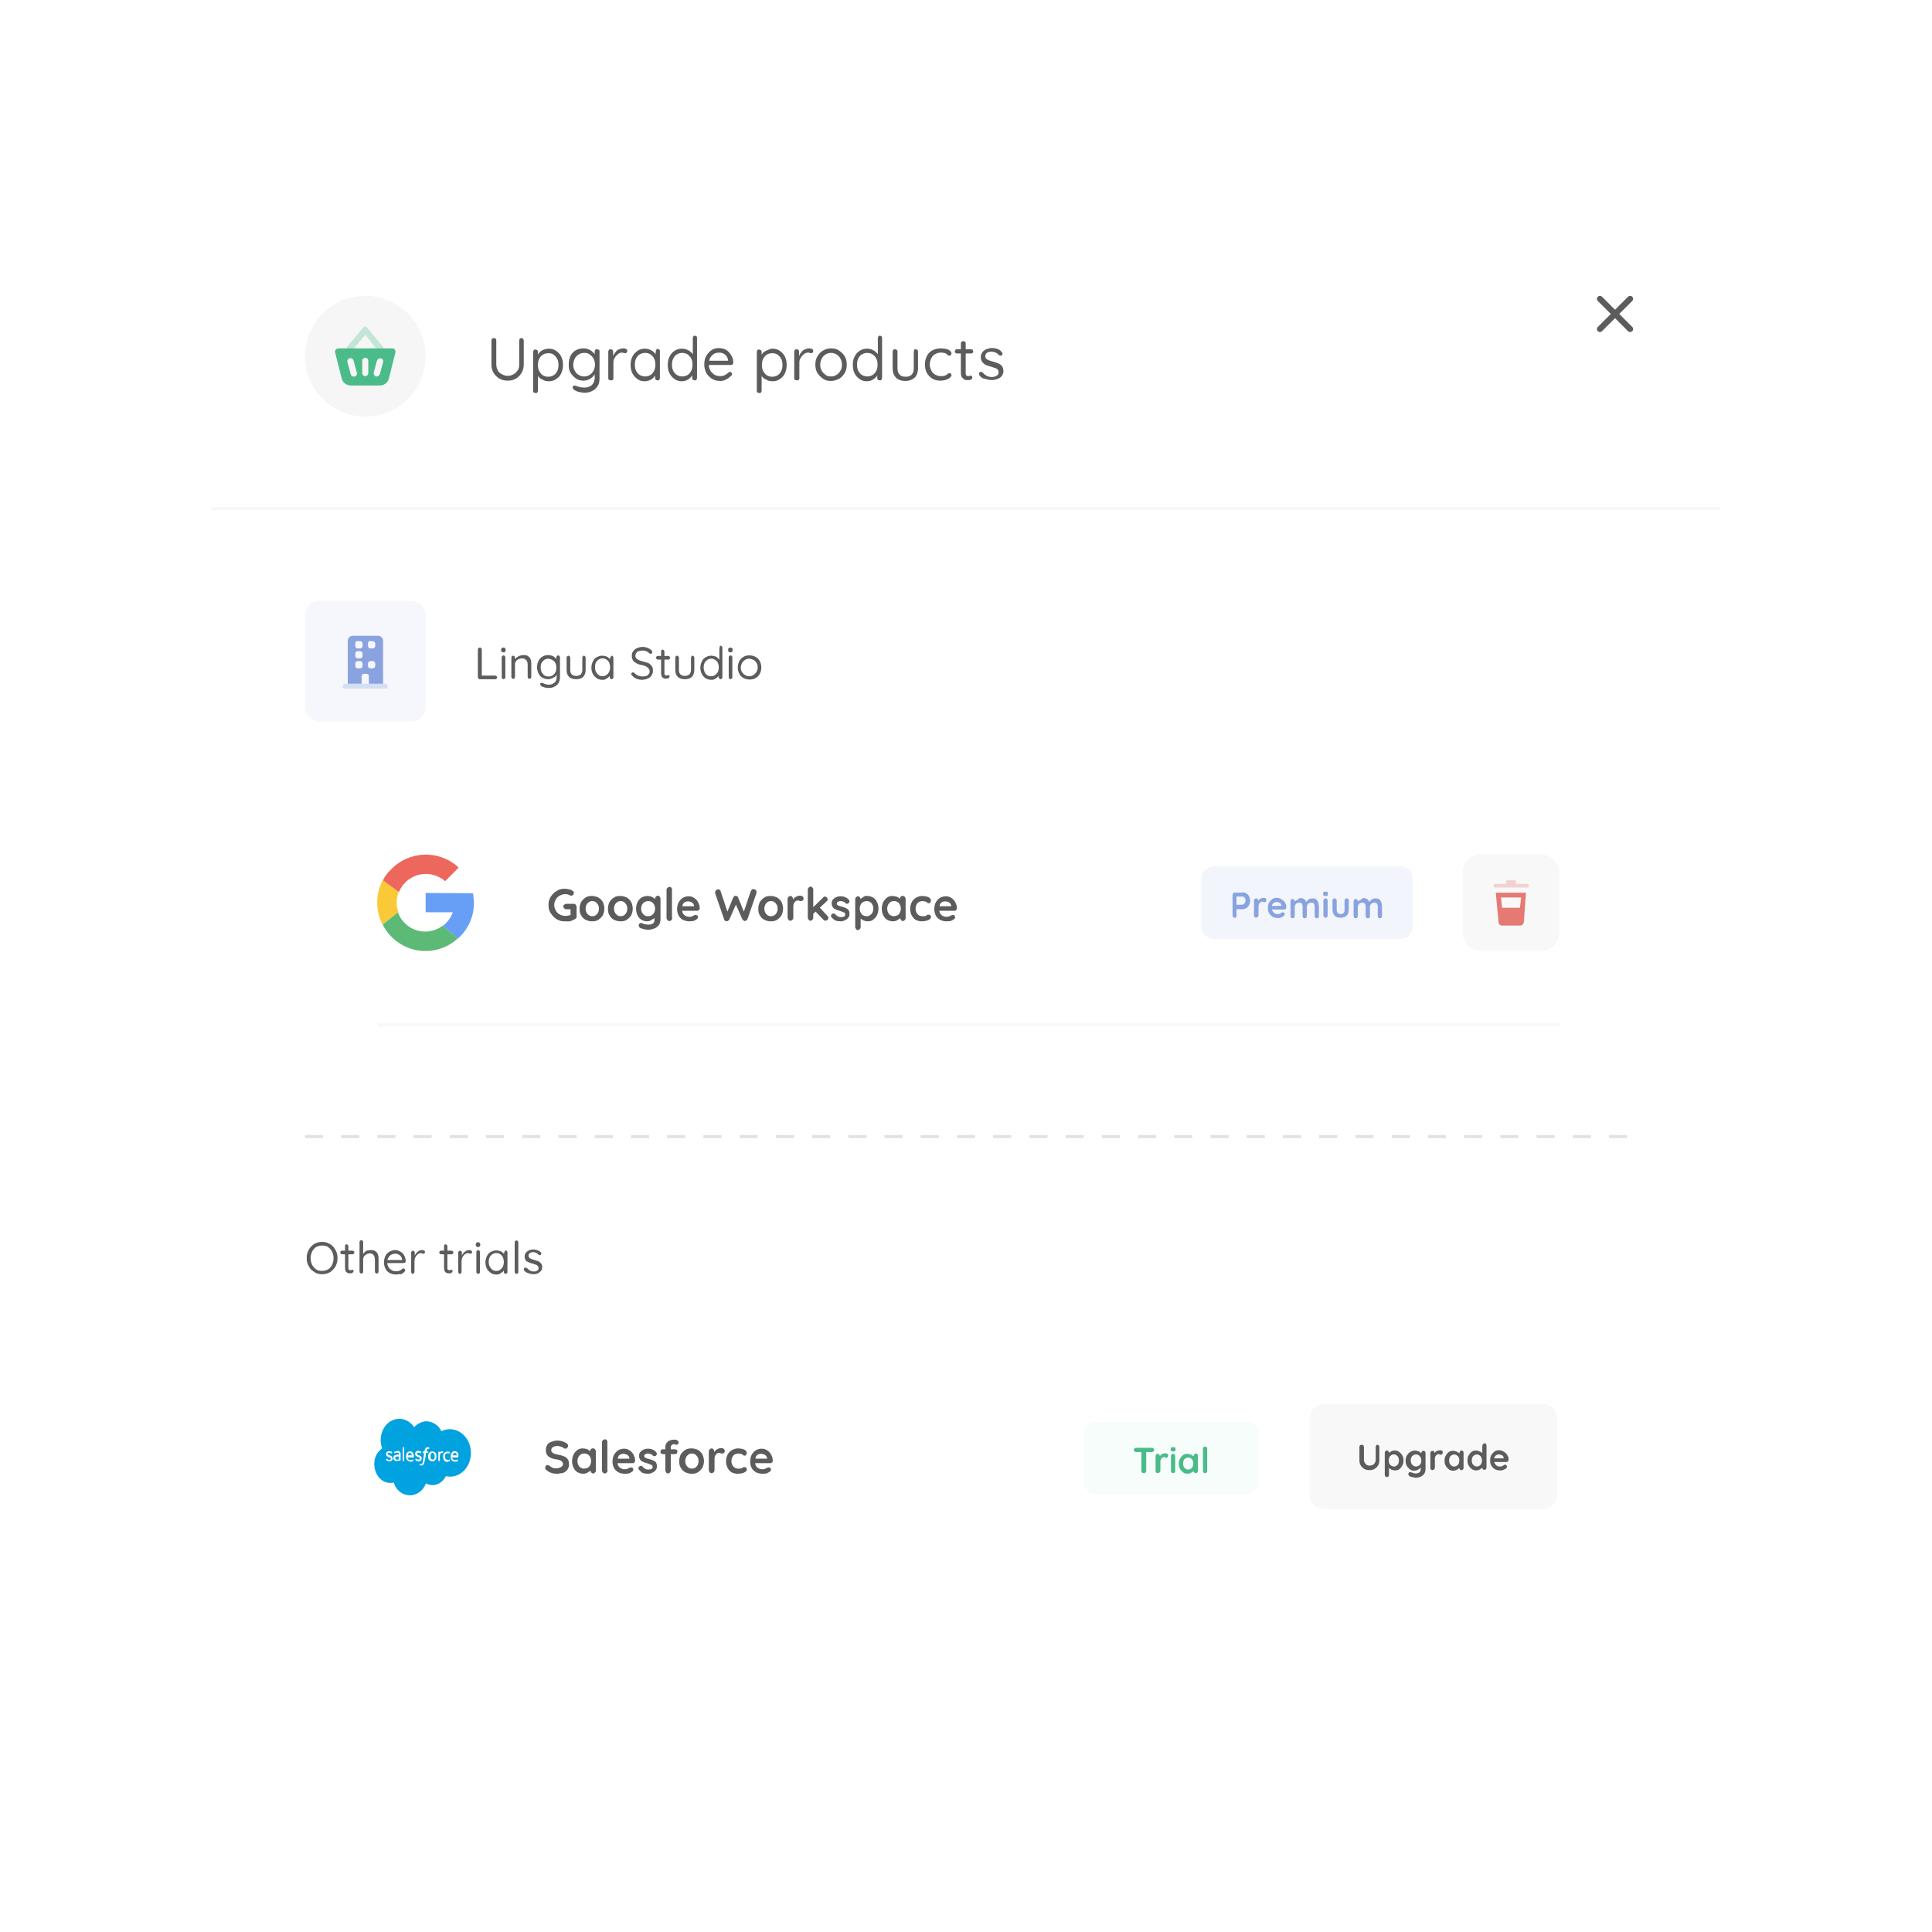 <?xml version="1.0" encoding="UTF-8"?> <svg xmlns="http://www.w3.org/2000/svg" xmlns:xlink="http://www.w3.org/1999/xlink" version="1.1" id="smarter_recovery_white" x="0px" y="0px" viewBox="0 0 640 640" xml:space="preserve"> <g> <image overflow="visible" opacity="0.11" width="613" height="608" transform="matrix(1 0 0 1 18 18)"> </image> <g> <g> <g id="Product_bar-2_00000058565032252068735080000018173399892811463822_" transform="translate(31 191)"> <g> <g> <g id="Product_Icon_-_Google_Workspace_00000150795380137460260070000006403972363933706919_" transform="translate(24 24)"> <g id="Product_Icon_-_Google_Workspace_Active_00000178180771154849494000000012542538851858895287_"> <g id="Group_9165_00000029021106043138873670000001916191725968889006_"> <g id="Group_4569_00000129917231133050204790000011677809321482785960_"> <g id="Group_9164_00000068676122635449688570000009453710499533360536_"> <g id="Group_4564_00000163775284127559675100000017100835144098806206_" transform="translate(1.848)"> <g id="Group_4563_00000021819047456539871370000015723397585052292740_"> <g> <defs> <rect id="SVGID_1_" x="70" y="68" width="25" height="12.4"></rect> </defs> <clipPath id="SVGID_00000062914609683388621960000009930880613336724917_"> <use xlink:href="#SVGID_1_" overflow="visible"></use> </clipPath> </g> </g> </g> <g id="Group_4567_00000177456166369453941780000001297718634198477697_" transform="translate(1.756 19.243)"> <g id="Group_4566_00000054259644232591736690000006160788625455276715_"> <g> <defs> <rect id="SVGID_00000025401856781472549280000014837746090901159561_" x="70" y="68" width="25" height="12.8"></rect> </defs> <clipPath id="SVGID_00000139290562013935629600000012559089214270693512_"> <use xlink:href="#SVGID_00000025401856781472549280000014837746090901159561_" overflow="visible"></use> </clipPath> </g> </g> </g> </g> </g> </g> </g> </g> </g> <g> <g id="Product_Icon_-_Google_Workspace_00000178182611132800208810000003190730873239423140_" transform="translate(24 24)"> <g id="Product_Icon_-_Google_Workspace_Active_00000180349130462145318190000006966228266415291781_"> <g id="Group_9165_00000004514043838482861130000007967380677241439641_"> <g id="Group_4569_00000114074677981408218240000013279736115165606585_"> <g id="Group_9164_00000102545837677424090480000012484385559245793168_"> <g id="Group_4564_00000102520257708083672290000006655102304515118774_" transform="translate(1.848)"> <g id="Group_4563_00000152986656733406740840000001571686731931039106_"> <g> <defs> <rect id="SVGID_00000085236709158369828760000001845114123880359326_" x="70" y="68" width="25" height="12.4"></rect> </defs> <clipPath id="SVGID_00000178917295195876925840000005453181572609570218_"> <use xlink:href="#SVGID_00000085236709158369828760000001845114123880359326_" overflow="visible"></use> </clipPath> </g> </g> </g> <g id="Group_4567_00000063626106170662793180000015983451295276009861_" transform="translate(1.756 19.243)"> <g id="Group_4566_00000088103896585805958780000000139081667423107772_"> <g> <defs> <rect id="SVGID_00000118384679807803028390000011899144789743507347_" x="70" y="68" width="25" height="12.8"></rect> </defs> <clipPath id="SVGID_00000004547626010046701020000001143144476491989910_"> <use xlink:href="#SVGID_00000118384679807803028390000011899144789743507347_" overflow="visible"></use> </clipPath> </g> </g> </g> </g> </g> </g> </g> </g> </g> <g> <g id="Product_Icon_-_Google_Workspace_00000170266926711285254720000016623070239886383551_" transform="translate(24 24)"> <g id="Product_Icon_-_Google_Workspace_Active_00000092430474387164312620000011035597530858474891_"> <g id="Group_9165_00000079485413271549378970000009504876128140969406_"> <g id="Group_4569_00000041277971296729224210000000075419764073614776_"> <g id="Group_9164_00000061431725412999189410000012043567603791023252_"> <g id="Group_4564_00000021114715460394430050000001450383957903637155_" transform="translate(1.848)"> <g id="Group_4563_00000014603620788992134650000004154224910748652217_"> <g> <defs> <rect id="SVGID_00000072279194188371913670000007756785839880080029_" x="70" y="68" width="25" height="12.4"></rect> </defs> <clipPath id="SVGID_00000008841917355410499350000010585608282324054719_"> <use xlink:href="#SVGID_00000072279194188371913670000007756785839880080029_" overflow="visible"></use> </clipPath> </g> </g> </g> <g id="Group_4567_00000132058145343288543450000004709898919185610654_" transform="translate(1.756 19.243)"> <g id="Group_4566_00000001644099147457795530000015925536261791971986_"> <g> <defs> <rect id="SVGID_00000077324872431770430330000014385924957143382198_" x="70" y="68" width="25" height="12.8"></rect> </defs> <clipPath id="SVGID_00000124860746580359904660000018243696690027836318_"> <use xlink:href="#SVGID_00000077324872431770430330000014385924957143382198_" overflow="visible"></use> </clipPath> </g> </g> </g> </g> </g> </g> </g> </g> </g> </g> </g> </g> <g> <path fill="#FFFFFF" d="M557,578.4H83c-7.3,0-13.2-6-13.2-13.2V74.8c0-7.3,6-13.2,13.2-13.2h474c7.3,0,13.2,6,13.2,13.2v490.4 C570.2,572.5,564.3,578.4,557,578.4z"></path> <line id="Separator_00000029039302989453203740000007927590986191806371_" fill="none" stroke="#F8F8F8" x1="70" y1="168.5" x2="570" y2="168.5"></line> <g id="Icon_-_Close_00000181070135721229876800000013525603809193523848_" transform="translate(459 30)"> <g id="Group_4692_00000023975422283316532960000017966758500234760126_"> <path id="Path_2132_00000079483975635510584450000010706749282032000137_" fill-rule="evenodd" clip-rule="evenodd" fill="#5C5C5C" d=" M70.3,78.3l10-10c0.4-0.4,1-0.4,1.4,0l0,0c0.4,0.4,0.4,1,0,1.4l-10,10c-0.4,0.4-1,0.4-1.4,0l0,0C69.9,79.3,69.9,78.7,70.3,78.3 z"></path> <path id="Path_2133_00000141421843342939517790000008000816604796504507_" fill-rule="evenodd" clip-rule="evenodd" fill="#5C5C5C" d=" M71.7,68.3l10,10c0.4,0.4,0.4,1,0,1.4l0,0c-0.4,0.4-1,0.4-1.4,0l-10-10c-0.4-0.4-0.4-1,0-1.4l0,0 C70.7,67.9,71.3,67.9,71.7,68.3z"></path> </g> </g> <g> <path fill="#5C5C5C" d="M111.8,416.8c0,0.8-0.1,1.5-0.4,2.1c-0.2,0.7-0.6,1.2-1.1,1.7c-0.4,0.5-1,0.9-1.6,1.1 c-0.6,0.3-1.3,0.4-2,0.4c-0.7,0-1.4-0.1-2-0.4c-0.6-0.3-1.1-0.7-1.6-1.1c-0.5-0.5-0.8-1.1-1.1-1.7s-0.4-1.4-0.4-2.1 c0-0.8,0.1-1.5,0.4-2.2s0.6-1.2,1.1-1.7c0.4-0.5,1-0.9,1.6-1.1c0.6-0.3,1.3-0.4,2-0.4c0.7,0,1.4,0.1,2,0.4 c0.6,0.3,1.2,0.6,1.6,1.1c0.5,0.5,0.8,1.1,1.1,1.7C111.7,415.3,111.8,416,111.8,416.8z M110.5,416.8c0-0.8-0.2-1.5-0.5-2.2 c-0.3-0.6-0.8-1.1-1.3-1.5c-0.6-0.4-1.2-0.5-2-0.5c-0.7,0-1.4,0.2-2,0.5c-0.6,0.4-1,0.9-1.3,1.5c-0.3,0.6-0.5,1.4-0.5,2.2 c0,0.8,0.2,1.5,0.5,2.2c0.3,0.6,0.8,1.1,1.3,1.5c0.6,0.4,1.2,0.5,2,0.5c0.7,0,1.4-0.2,2-0.5c0.6-0.4,1-0.9,1.3-1.5 C110.3,418.3,110.5,417.6,110.5,416.8z"></path> <path fill="#5C5C5C" d="M113.3,414.3h3.5c0.2,0,0.3,0.1,0.4,0.2s0.2,0.2,0.2,0.4c0,0.2-0.1,0.3-0.2,0.4 c-0.1,0.1-0.2,0.2-0.4,0.2h-3.5c-0.1,0-0.3-0.1-0.4-0.2c-0.1-0.1-0.2-0.2-0.2-0.4c0-0.2,0.1-0.3,0.2-0.4 C113,414.3,113.1,414.3,113.3,414.3z M114.8,412.2c0.2,0,0.3,0.1,0.4,0.2c0.1,0.1,0.2,0.3,0.2,0.4v7.2c0,0.2,0,0.4,0.1,0.5 c0.1,0.1,0.2,0.2,0.3,0.2c0.1,0,0.2,0.1,0.3,0.1c0.1,0,0.2,0,0.3-0.1c0.1,0,0.2-0.1,0.3-0.1s0.2,0,0.3,0.1 c0.1,0.1,0.1,0.2,0.1,0.4c0,0.2-0.1,0.3-0.3,0.5s-0.4,0.2-0.7,0.2c-0.1,0-0.3,0-0.5,0c-0.2,0-0.4-0.1-0.6-0.2 c-0.2-0.1-0.4-0.3-0.5-0.5c-0.1-0.3-0.2-0.6-0.2-1.1v-7.3c0-0.2,0.1-0.3,0.2-0.4C114.5,412.3,114.7,412.2,114.8,412.2z"></path> <path fill="#5C5C5C" d="M122.8,414.1c0.7,0,1.2,0.1,1.6,0.4c0.4,0.3,0.7,0.7,0.8,1.1c0.2,0.5,0.2,1,0.2,1.6v4.1 c0,0.2-0.1,0.3-0.2,0.4c-0.1,0.1-0.3,0.2-0.4,0.2s-0.3-0.1-0.4-0.2c-0.1-0.1-0.2-0.3-0.2-0.4v-4.1c0-0.4-0.1-0.7-0.2-1 c-0.1-0.3-0.3-0.5-0.5-0.7c-0.3-0.2-0.6-0.3-1-0.3c-0.4,0-0.8,0.1-1.1,0.3c-0.3,0.2-0.6,0.4-0.8,0.7c-0.2,0.3-0.3,0.6-0.3,1v4.1 c0,0.2-0.1,0.3-0.2,0.4c-0.1,0.1-0.3,0.2-0.4,0.2s-0.3-0.1-0.4-0.2c-0.1-0.1-0.2-0.3-0.2-0.4v-9.9c0-0.2,0.1-0.3,0.2-0.4 c0.1-0.1,0.3-0.2,0.4-0.2c0.2,0,0.3,0.1,0.4,0.2c0.1,0.1,0.2,0.3,0.2,0.4v4.5l-0.3,0.3c0.1-0.3,0.2-0.5,0.3-0.8 c0.2-0.3,0.4-0.5,0.6-0.7s0.5-0.4,0.9-0.5C122.1,414.2,122.4,414.1,122.8,414.1z"></path> <path fill="#5C5C5C" d="M131.2,422.2c-0.8,0-1.5-0.2-2.1-0.5c-0.6-0.3-1.1-0.8-1.4-1.4c-0.3-0.6-0.5-1.3-0.5-2.1 c0-0.9,0.2-1.6,0.5-2.2s0.8-1.1,1.4-1.4c0.6-0.3,1.1-0.5,1.8-0.5c0.5,0,0.9,0.1,1.3,0.3c0.4,0.2,0.8,0.4,1.1,0.7 s0.6,0.7,0.8,1.2s0.3,1,0.3,1.5c0,0.2-0.1,0.3-0.2,0.4c-0.1,0.1-0.3,0.2-0.4,0.2h-5.9l-0.3-1h5.8l-0.2,0.2v-0.3 c0-0.4-0.2-0.8-0.4-1.1s-0.5-0.5-0.9-0.7s-0.7-0.2-1.1-0.2c-0.3,0-0.6,0.1-0.9,0.2c-0.3,0.1-0.6,0.3-0.8,0.5 c-0.2,0.2-0.4,0.5-0.6,0.9s-0.2,0.8-0.2,1.3c0,0.6,0.1,1.1,0.4,1.5c0.2,0.4,0.6,0.8,1,1c0.4,0.3,0.9,0.4,1.5,0.4 c0.4,0,0.7,0,0.9-0.1c0.3-0.1,0.5-0.2,0.7-0.3c0.2-0.1,0.3-0.3,0.5-0.4c0.1-0.1,0.3-0.1,0.4-0.1c0.1,0,0.3,0.1,0.4,0.2 c0.1,0.1,0.1,0.2,0.1,0.4c0,0.2-0.1,0.3-0.2,0.5c-0.3,0.3-0.7,0.6-1.1,0.8C132.3,422,131.7,422.2,131.2,422.2z"></path> <path fill="#5C5C5C" d="M136.8,422c-0.2,0-0.3-0.1-0.4-0.2c-0.1-0.1-0.2-0.3-0.2-0.4v-6.5c0-0.2,0.1-0.3,0.2-0.4 c0.1-0.1,0.3-0.2,0.4-0.2c0.2,0,0.3,0.1,0.4,0.2c0.1,0.1,0.2,0.3,0.2,0.4v2l-0.2-0.3c0.1-0.3,0.2-0.6,0.3-0.9 c0.2-0.3,0.4-0.6,0.6-0.8c0.2-0.2,0.5-0.4,0.8-0.6c0.3-0.1,0.6-0.2,1-0.2c0.2,0,0.4,0.1,0.6,0.2c0.2,0.1,0.3,0.3,0.3,0.4 c0,0.2-0.1,0.4-0.2,0.5s-0.2,0.1-0.4,0.1c-0.1,0-0.3,0-0.4-0.1c-0.1-0.1-0.3-0.1-0.4-0.1c-0.2,0-0.5,0.1-0.7,0.2 s-0.5,0.3-0.7,0.6c-0.2,0.2-0.4,0.5-0.5,0.8s-0.2,0.7-0.2,1v3.6c0,0.2-0.1,0.3-0.2,0.4C137.1,421.9,137,422,136.8,422z"></path> <path fill="#5C5C5C" d="M146.1,414.3h3.5c0.2,0,0.3,0.1,0.4,0.2s0.2,0.2,0.2,0.4c0,0.2-0.1,0.3-0.2,0.4 c-0.1,0.1-0.2,0.2-0.4,0.2h-3.5c-0.1,0-0.3-0.1-0.4-0.2c-0.1-0.1-0.2-0.2-0.2-0.4c0-0.2,0.1-0.3,0.2-0.4 C145.8,414.3,145.9,414.3,146.1,414.3z M147.6,412.2c0.2,0,0.3,0.1,0.4,0.2c0.1,0.1,0.2,0.3,0.2,0.4v7.2c0,0.2,0,0.4,0.1,0.5 c0.1,0.1,0.2,0.2,0.3,0.2c0.1,0,0.2,0.1,0.3,0.1c0.1,0,0.2,0,0.3-0.1c0.1,0,0.2-0.1,0.3-0.1s0.2,0,0.3,0.1 c0.1,0.1,0.1,0.2,0.1,0.4c0,0.2-0.1,0.3-0.3,0.5s-0.4,0.2-0.7,0.2c-0.1,0-0.3,0-0.5,0c-0.2,0-0.4-0.1-0.6-0.2 c-0.2-0.1-0.4-0.3-0.5-0.5c-0.1-0.3-0.2-0.6-0.2-1.1v-7.3c0-0.2,0.1-0.3,0.2-0.4C147.3,412.3,147.5,412.2,147.6,412.2z"></path> <path fill="#5C5C5C" d="M152.4,422c-0.2,0-0.3-0.1-0.4-0.2c-0.1-0.1-0.2-0.3-0.2-0.4v-6.5c0-0.2,0.1-0.3,0.2-0.4 c0.1-0.1,0.3-0.2,0.4-0.2c0.2,0,0.3,0.1,0.4,0.2c0.1,0.1,0.2,0.3,0.2,0.4v2l-0.2-0.3c0.1-0.3,0.2-0.6,0.3-0.9 c0.2-0.3,0.4-0.6,0.6-0.8c0.2-0.2,0.5-0.4,0.8-0.6c0.3-0.1,0.6-0.2,1-0.2c0.2,0,0.4,0.1,0.6,0.2c0.2,0.1,0.3,0.3,0.3,0.4 c0,0.2-0.1,0.4-0.2,0.5s-0.2,0.1-0.4,0.1c-0.1,0-0.3,0-0.4-0.1c-0.1-0.1-0.3-0.1-0.4-0.1c-0.2,0-0.5,0.1-0.7,0.2 s-0.5,0.3-0.7,0.6c-0.2,0.2-0.4,0.5-0.5,0.8s-0.2,0.7-0.2,1v3.6c0,0.2-0.1,0.3-0.2,0.4C152.7,421.9,152.6,422,152.4,422z"></path> <path fill="#5C5C5C" d="M158.4,413.1c-0.2,0-0.4,0-0.6-0.2c-0.1-0.1-0.2-0.3-0.2-0.5v-0.2c0-0.2,0.1-0.4,0.2-0.5 s0.3-0.2,0.6-0.2c0.2,0,0.4,0.1,0.5,0.2c0.1,0.1,0.2,0.3,0.2,0.5v0.2c0,0.2-0.1,0.4-0.2,0.5 C158.8,413.1,158.6,413.1,158.4,413.1z M159,421.4c0,0.2-0.1,0.3-0.2,0.4c-0.1,0.1-0.3,0.2-0.4,0.2c-0.2,0-0.3-0.1-0.4-0.2 c-0.1-0.1-0.2-0.3-0.2-0.4v-6.7c0-0.2,0.1-0.3,0.2-0.4c0.1-0.1,0.3-0.2,0.4-0.2c0.2,0,0.3,0.1,0.4,0.2c0.1,0.1,0.2,0.3,0.2,0.4 V421.4z"></path> <path fill="#5C5C5C" d="M167.5,414.2c0.2,0,0.3,0.1,0.4,0.2c0.1,0.1,0.2,0.3,0.2,0.4v6.6c0,0.2-0.1,0.3-0.2,0.4 c-0.1,0.1-0.3,0.2-0.4,0.2c-0.2,0-0.3-0.1-0.4-0.2s-0.2-0.3-0.2-0.4V420l0.3,0c0,0.2-0.1,0.5-0.2,0.7c-0.1,0.3-0.4,0.5-0.6,0.7 c-0.3,0.2-0.6,0.4-0.9,0.6s-0.7,0.2-1.1,0.2c-0.7,0-1.3-0.2-1.8-0.5c-0.5-0.4-1-0.8-1.3-1.4c-0.3-0.6-0.5-1.3-0.5-2.1 c0-0.8,0.2-1.5,0.5-2.1c0.3-0.6,0.7-1.1,1.3-1.4s1.1-0.5,1.8-0.5c0.4,0,0.8,0.1,1.2,0.2c0.4,0.1,0.7,0.3,1,0.6 c0.3,0.2,0.5,0.5,0.6,0.8c0.2,0.3,0.2,0.6,0.2,0.9l-0.4-0.1v-1.6c0-0.2,0.1-0.3,0.2-0.4S167.3,414.2,167.5,414.2z M164.4,421 c0.5,0,0.9-0.1,1.3-0.4c0.4-0.3,0.7-0.6,0.9-1.1c0.2-0.4,0.3-0.9,0.3-1.5c0-0.5-0.1-1-0.3-1.5c-0.2-0.4-0.5-0.8-0.9-1 c-0.4-0.3-0.8-0.4-1.3-0.4c-0.5,0-0.9,0.1-1.3,0.4c-0.4,0.2-0.7,0.6-0.9,1c-0.2,0.4-0.3,0.9-0.3,1.5c0,0.6,0.1,1.1,0.3,1.5 c0.2,0.4,0.5,0.8,0.9,1.1C163.5,420.9,163.9,421,164.4,421z"></path> <path fill="#5C5C5C" d="M171.7,421.4c0,0.2-0.1,0.3-0.2,0.4s-0.3,0.2-0.4,0.2s-0.3-0.1-0.4-0.2c-0.1-0.1-0.2-0.3-0.2-0.4v-9.9 c0-0.2,0.1-0.3,0.2-0.4c0.1-0.1,0.3-0.2,0.4-0.2c0.2,0,0.3,0.1,0.4,0.2c0.1,0.1,0.2,0.3,0.2,0.4V421.4z"></path> <path fill="#5C5C5C" d="M173.6,420.8c-0.1-0.1-0.1-0.3-0.1-0.4c0-0.1,0.1-0.3,0.3-0.4c0.1-0.1,0.2-0.1,0.4-0.1 c0.1,0,0.3,0.1,0.4,0.2c0.3,0.3,0.6,0.6,1,0.8c0.4,0.2,0.8,0.3,1.3,0.3c0.2,0,0.5,0,0.7-0.1c0.2-0.1,0.4-0.2,0.6-0.4 s0.2-0.4,0.2-0.7c0-0.3-0.1-0.5-0.3-0.7s-0.4-0.3-0.7-0.4c-0.3-0.1-0.6-0.2-0.9-0.3c-0.3-0.1-0.7-0.2-1-0.3 c-0.3-0.1-0.6-0.3-0.9-0.4s-0.5-0.4-0.6-0.7c-0.2-0.3-0.2-0.6-0.2-1c0-0.5,0.1-0.8,0.4-1.2c0.2-0.3,0.6-0.6,1-0.8 c0.4-0.2,0.9-0.3,1.4-0.3c0.3,0,0.6,0,0.9,0.1c0.3,0.1,0.6,0.2,0.9,0.3s0.5,0.4,0.8,0.6c0.1,0.1,0.1,0.2,0.1,0.4 c0,0.1-0.1,0.3-0.2,0.4c-0.1,0.1-0.2,0.1-0.4,0.1c-0.1,0-0.2-0.1-0.3-0.2c-0.2-0.2-0.5-0.4-0.8-0.6c-0.3-0.1-0.7-0.2-1-0.2 c-0.2,0-0.5,0-0.7,0.1c-0.2,0.1-0.4,0.2-0.6,0.4c-0.2,0.2-0.2,0.4-0.2,0.7c0,0.3,0.1,0.5,0.3,0.7c0.2,0.2,0.4,0.3,0.7,0.4 c0.3,0.1,0.6,0.2,1,0.3c0.3,0.1,0.6,0.2,0.9,0.3c0.3,0.1,0.6,0.2,0.8,0.4c0.2,0.2,0.4,0.4,0.6,0.7s0.2,0.6,0.2,1 c0,0.5-0.1,0.9-0.4,1.2c-0.3,0.3-0.6,0.6-1,0.8c-0.4,0.2-0.9,0.3-1.4,0.3c-0.5,0-1.1-0.1-1.6-0.3 C174.4,421.6,173.9,421.3,173.6,420.8z"></path> </g> <line id="Separator-2_00000123402888836461461810000001147417713828423339_" opacity="0.5" fill="none" stroke="#C5C5C5" stroke-dasharray="6" x1="101" y1="376.5" x2="541" y2="376.5"></line> <g id="Product_bar_00000165222743774516701420000002707964420270304920_" transform="translate(30 387)"> <image overflow="visible" opacity="0.1" width="530" height="170" transform="matrix(1 0 0 1 27 12)"> </image> <g> <g> <g transform="matrix(1, 0, 0, 1, -1479, -514)"> <path id="BG-3_00000176755938144219175240000006254848333521008569_" fill="#FFFFFF" d="M1555,569h428c3.3,0,6,2.7,6,6v68 c0,3.3-2.7,6-6,6h-428c-3.3,0-6-2.7-6-6v-68C1549,571.7,1551.7,569,1555,569z"></path> </g> <g id="Text_00000084495602328381913620000007597376670674631076_" transform="translate(-24.5 -225.5)"> <g> <path fill="#5C5C5C" d="M179,326.7c-0.7,0-1.3-0.1-1.9-0.3s-1.1-0.5-1.6-0.9c-0.1-0.1-0.2-0.2-0.3-0.4 c-0.1-0.1-0.1-0.3-0.1-0.4c0-0.2,0.1-0.4,0.2-0.6s0.4-0.3,0.6-0.3c0.2,0,0.4,0.1,0.5,0.2c0.4,0.3,0.8,0.5,1.1,0.7 c0.4,0.2,0.8,0.2,1.4,0.2c0.4,0,0.7-0.1,1-0.2c0.3-0.1,0.6-0.3,0.8-0.5c0.2-0.2,0.3-0.4,0.3-0.7c0-0.3-0.1-0.6-0.3-0.8 c-0.2-0.2-0.5-0.4-0.8-0.5c-0.4-0.1-0.8-0.3-1.4-0.3c-0.5-0.1-1-0.2-1.4-0.4s-0.8-0.4-1-0.6c-0.3-0.3-0.5-0.6-0.6-0.9 c-0.1-0.3-0.2-0.7-0.2-1.2c0-0.6,0.2-1.2,0.5-1.7c0.3-0.5,0.8-0.8,1.4-1s1.2-0.4,1.9-0.4c0.6,0,1.3,0.1,1.8,0.3 c0.6,0.2,1,0.4,1.4,0.7c0.3,0.2,0.4,0.5,0.4,0.8c0,0.2-0.1,0.4-0.3,0.6c-0.2,0.2-0.4,0.3-0.6,0.3c-0.1,0-0.3,0-0.4-0.1 c-0.2-0.1-0.4-0.3-0.6-0.4s-0.6-0.2-0.9-0.3s-0.6-0.1-0.8-0.1c-0.4,0-0.8,0.1-1.1,0.2c-0.3,0.1-0.5,0.3-0.7,0.5 c-0.1,0.2-0.2,0.4-0.2,0.7c0,0.3,0.1,0.5,0.3,0.7c0.2,0.2,0.4,0.3,0.8,0.5c0.3,0.1,0.7,0.2,1.2,0.3c0.6,0.1,1.1,0.2,1.6,0.4 c0.5,0.2,0.8,0.3,1.1,0.6c0.3,0.2,0.5,0.5,0.7,0.9c0.1,0.4,0.2,0.8,0.2,1.3c0,0.7-0.2,1.2-0.5,1.7c-0.4,0.5-0.8,0.8-1.4,1.1 C180.3,326.5,179.7,326.7,179,326.7z"></path> <path fill="#5C5C5C" d="M191,318.3c0.3,0,0.5,0.1,0.6,0.3s0.3,0.4,0.3,0.7v6.3c0,0.3-0.1,0.5-0.3,0.7s-0.4,0.3-0.6,0.3 c-0.3,0-0.5-0.1-0.6-0.3s-0.3-0.4-0.3-0.7v-0.7l0.3,0.1c0,0.1-0.1,0.3-0.2,0.5c-0.1,0.2-0.3,0.4-0.6,0.5 c-0.2,0.2-0.5,0.3-0.8,0.5c-0.3,0.1-0.7,0.2-1.1,0.2c-0.7,0-1.3-0.2-1.9-0.5c-0.6-0.4-1-0.8-1.3-1.5 c-0.3-0.6-0.5-1.3-0.5-2.2c0-0.8,0.2-1.5,0.5-2.2c0.3-0.6,0.8-1.1,1.3-1.5c0.5-0.4,1.2-0.5,1.8-0.5c0.4,0,0.8,0.1,1.2,0.2 c0.4,0.1,0.7,0.3,0.9,0.5c0.3,0.2,0.5,0.4,0.6,0.6c0.1,0.2,0.2,0.4,0.2,0.5l-0.5,0.2v-1.1c0-0.3,0.1-0.5,0.3-0.7 S190.7,318.3,191,318.3z M188,325c0.4,0,0.8-0.1,1.2-0.3s0.6-0.5,0.8-0.9c0.2-0.4,0.3-0.8,0.3-1.3c0-0.5-0.1-0.9-0.3-1.3 s-0.4-0.7-0.8-0.9c-0.3-0.2-0.7-0.3-1.2-0.3c-0.4,0-0.8,0.1-1.1,0.3c-0.3,0.2-0.6,0.5-0.8,0.9s-0.3,0.8-0.3,1.3 c0,0.5,0.1,0.9,0.3,1.3c0.2,0.4,0.4,0.7,0.8,0.9S187.5,325,188,325z"></path> <path fill="#5C5C5C" d="M195.8,325.6c0,0.3-0.1,0.5-0.3,0.7c-0.2,0.2-0.4,0.3-0.7,0.3c-0.2,0-0.5-0.1-0.6-0.3 s-0.3-0.4-0.3-0.7v-9.3c0-0.3,0.1-0.5,0.3-0.7c0.2-0.2,0.4-0.3,0.7-0.3c0.3,0,0.5,0.1,0.6,0.3c0.2,0.2,0.2,0.4,0.2,0.7 V325.6z"></path> <path fill="#5C5C5C" d="M201.5,326.7c-0.9,0-1.6-0.2-2.2-0.5c-0.6-0.4-1.1-0.8-1.4-1.4c-0.3-0.6-0.5-1.3-0.5-2.1 c0-0.9,0.2-1.7,0.5-2.3c0.4-0.6,0.8-1.1,1.4-1.5c0.6-0.3,1.2-0.5,1.9-0.5c0.5,0,1,0.1,1.4,0.3s0.9,0.5,1.2,0.9 c0.4,0.4,0.6,0.8,0.8,1.3c0.2,0.5,0.3,1,0.3,1.5c0,0.2-0.1,0.4-0.3,0.6c-0.2,0.2-0.4,0.2-0.6,0.2h-5.7l-0.5-1.5h5.5 l-0.3,0.3v-0.4c0-0.3-0.1-0.5-0.3-0.8c-0.2-0.2-0.4-0.4-0.7-0.5c-0.3-0.1-0.6-0.2-0.9-0.2c-0.3,0-0.6,0-0.8,0.1 c-0.3,0.1-0.5,0.2-0.7,0.4c-0.2,0.2-0.3,0.4-0.4,0.8c-0.1,0.3-0.2,0.7-0.2,1.2c0,0.5,0.1,1,0.3,1.4s0.5,0.7,0.9,0.9 c0.4,0.2,0.7,0.3,1.1,0.3c0.4,0,0.7,0,0.9-0.1c0.2-0.1,0.4-0.1,0.5-0.2c0.1-0.1,0.3-0.2,0.4-0.2c0.2-0.1,0.3-0.1,0.5-0.1 c0.2,0,0.4,0.1,0.5,0.2c0.1,0.1,0.2,0.3,0.2,0.5c0,0.3-0.1,0.5-0.4,0.7c-0.3,0.2-0.6,0.4-1.1,0.6 C202.5,326.6,202,326.7,201.5,326.7z"></path> <path fill="#5C5C5C" d="M206.1,325.3c-0.1-0.1-0.1-0.3-0.1-0.5c0-0.2,0.1-0.4,0.4-0.6c0.2-0.1,0.3-0.1,0.5-0.1 c0.2,0,0.4,0.1,0.5,0.3c0.3,0.3,0.6,0.5,0.9,0.7c0.3,0.2,0.7,0.2,1.2,0.2c0.1,0,0.3,0,0.5-0.1c0.2,0,0.3-0.1,0.5-0.2 c0.1-0.1,0.2-0.3,0.2-0.6c0-0.2-0.1-0.4-0.2-0.5s-0.3-0.2-0.6-0.3c-0.2-0.1-0.5-0.2-0.8-0.3c-0.3-0.1-0.6-0.2-1-0.3 c-0.3-0.1-0.6-0.3-0.9-0.4s-0.5-0.4-0.7-0.7s-0.3-0.7-0.3-1.1c0-0.5,0.1-0.9,0.4-1.3c0.3-0.3,0.6-0.6,1.1-0.8 c0.4-0.2,0.9-0.3,1.4-0.3c0.3,0,0.6,0,1,0.1c0.3,0.1,0.7,0.2,1,0.4s0.6,0.4,0.8,0.7c0.1,0.1,0.2,0.3,0.2,0.5 s-0.1,0.4-0.3,0.6c-0.2,0.1-0.3,0.2-0.5,0.2c-0.2,0-0.4-0.1-0.5-0.2c-0.2-0.2-0.4-0.4-0.7-0.5c-0.3-0.1-0.6-0.2-1-0.2 c-0.2,0-0.3,0-0.5,0.1s-0.3,0.1-0.5,0.2c-0.1,0.1-0.2,0.3-0.2,0.5c0,0.2,0.1,0.4,0.2,0.5c0.1,0.1,0.4,0.2,0.6,0.3 c0.3,0.1,0.5,0.2,0.8,0.2c0.3,0.1,0.6,0.2,0.9,0.3s0.6,0.3,0.9,0.4c0.3,0.2,0.5,0.4,0.6,0.7c0.2,0.3,0.2,0.6,0.2,1.1 c0,0.5-0.1,0.9-0.5,1.3c-0.3,0.4-0.7,0.6-1.1,0.8c-0.4,0.2-0.9,0.3-1.4,0.3c-0.6,0-1.2-0.1-1.8-0.3 C207,326.1,206.5,325.8,206.1,325.3z"></path> <path fill="#5C5C5C" d="M218.1,318.6c0.2,0,0.4,0.1,0.6,0.2c0.2,0.2,0.2,0.4,0.2,0.6s-0.1,0.4-0.2,0.6 c-0.2,0.2-0.4,0.2-0.6,0.2h-4c-0.2,0-0.4-0.1-0.6-0.2c-0.2-0.2-0.2-0.4-0.2-0.6s0.1-0.4,0.2-0.6c0.2-0.2,0.4-0.2,0.6-0.2 H218.1z M218,315.4c0.2,0,0.4,0,0.6,0.1c0.2,0.1,0.4,0.2,0.5,0.3c0.1,0.1,0.2,0.3,0.2,0.5c0,0.2-0.1,0.4-0.2,0.6 c-0.1,0.1-0.3,0.2-0.5,0.2c-0.1,0-0.2,0-0.4-0.1s-0.4-0.1-0.5-0.1c-0.2,0-0.4,0.1-0.6,0.2c-0.1,0.1-0.2,0.2-0.3,0.4 c-0.1,0.1-0.1,0.3-0.1,0.4v7.7c0,0.3-0.1,0.5-0.3,0.7c-0.2,0.2-0.4,0.3-0.6,0.3c-0.3,0-0.5-0.1-0.6-0.3s-0.3-0.4-0.3-0.7 v-7.7c0-0.7,0.2-1.3,0.8-1.8C216.2,315.6,217,315.4,218,315.4z"></path> <path fill="#5C5C5C" d="M227.7,322.5c0,0.8-0.2,1.5-0.5,2.2c-0.4,0.6-0.9,1.1-1.5,1.5c-0.6,0.4-1.3,0.5-2.1,0.5 c-0.8,0-1.4-0.2-2.1-0.5c-0.6-0.3-1.1-0.8-1.5-1.5c-0.4-0.6-0.5-1.3-0.5-2.2s0.2-1.5,0.5-2.2c0.4-0.6,0.9-1.1,1.5-1.5 c0.6-0.4,1.3-0.5,2.1-0.5c0.8,0,1.4,0.2,2.1,0.5c0.6,0.4,1.1,0.8,1.5,1.5C227.5,321,227.7,321.7,227.7,322.5z M225.9,322.5 c0-0.5-0.1-1-0.3-1.3s-0.5-0.7-0.8-0.9c-0.3-0.2-0.7-0.3-1.1-0.3c-0.4,0-0.8,0.1-1.1,0.3c-0.3,0.2-0.6,0.5-0.8,0.9 c-0.2,0.4-0.3,0.8-0.3,1.3c0,0.5,0.1,0.9,0.3,1.3c0.2,0.4,0.5,0.7,0.8,0.9c0.3,0.2,0.7,0.3,1.1,0.3c0.4,0,0.8-0.1,1.1-0.3 c0.3-0.2,0.6-0.5,0.8-0.9S225.9,323,225.9,322.5z"></path> <path fill="#5C5C5C" d="M230.2,326.5c-0.3,0-0.5-0.1-0.6-0.3s-0.3-0.4-0.3-0.7v-6.2c0-0.3,0.1-0.5,0.3-0.7s0.4-0.3,0.6-0.3 c0.3,0,0.5,0.1,0.6,0.3c0.2,0.2,0.3,0.4,0.3,0.7v1.4l-0.1-1c0.1-0.2,0.3-0.5,0.4-0.6c0.2-0.2,0.4-0.3,0.6-0.5 c0.2-0.1,0.5-0.2,0.7-0.3s0.5-0.1,0.8-0.1c0.3,0,0.6,0.1,0.8,0.3s0.3,0.4,0.3,0.6c0,0.3-0.1,0.6-0.3,0.7 c-0.2,0.1-0.4,0.2-0.6,0.2c-0.2,0-0.4,0-0.5-0.1c-0.2-0.1-0.3-0.1-0.5-0.1c-0.2,0-0.4,0-0.5,0.1c-0.2,0.1-0.4,0.2-0.5,0.4 c-0.2,0.2-0.3,0.4-0.4,0.7c-0.1,0.3-0.1,0.6-0.1,0.9v3.6c0,0.3-0.1,0.5-0.3,0.7C230.7,326.4,230.5,326.5,230.2,326.5z"></path> <path fill="#5C5C5C" d="M239,318.3c0.6,0,1.1,0.1,1.5,0.2c0.4,0.1,0.8,0.3,1,0.5s0.4,0.5,0.4,0.8c0,0.2-0.1,0.4-0.2,0.6 c-0.1,0.2-0.3,0.3-0.5,0.3c-0.2,0-0.3,0-0.4-0.1s-0.2-0.1-0.3-0.2s-0.2-0.1-0.3-0.2c-0.1-0.1-0.3-0.1-0.5-0.1 s-0.4-0.1-0.5-0.1c-0.5,0-0.9,0.1-1.3,0.3c-0.4,0.2-0.6,0.5-0.8,0.9s-0.3,0.8-0.3,1.3c0,0.5,0.1,0.9,0.3,1.3 c0.2,0.4,0.5,0.7,0.8,0.9c0.3,0.2,0.7,0.3,1.2,0.3c0.2,0,0.5,0,0.6,0c0.2,0,0.3-0.1,0.5-0.1c0.1-0.1,0.3-0.2,0.4-0.3 c0.1-0.1,0.3-0.1,0.5-0.1c0.3,0,0.5,0.1,0.6,0.2s0.2,0.4,0.2,0.6c0,0.2-0.1,0.5-0.4,0.7c-0.3,0.2-0.6,0.4-1.1,0.5 s-0.9,0.2-1.5,0.2c-0.8,0-1.5-0.2-2.1-0.5c-0.6-0.4-1-0.9-1.3-1.5c-0.3-0.6-0.5-1.3-0.5-2.1c0-0.8,0.2-1.5,0.5-2.2 c0.3-0.6,0.8-1.1,1.4-1.5C237.6,318.5,238.3,318.3,239,318.3z"></path> <path fill="#5C5C5C" d="M247.1,326.7c-0.9,0-1.6-0.2-2.2-0.5c-0.6-0.4-1.1-0.8-1.4-1.4c-0.3-0.6-0.5-1.3-0.5-2.1 c0-0.9,0.2-1.7,0.5-2.3c0.4-0.6,0.8-1.1,1.4-1.5c0.6-0.3,1.2-0.5,1.9-0.5c0.5,0,1,0.1,1.4,0.3s0.9,0.5,1.2,0.9 c0.4,0.4,0.6,0.8,0.8,1.3c0.2,0.5,0.3,1,0.3,1.5c0,0.2-0.1,0.4-0.3,0.6c-0.2,0.2-0.4,0.2-0.6,0.2h-5.7l-0.5-1.5h5.5 l-0.3,0.3v-0.4c0-0.3-0.1-0.5-0.3-0.8c-0.2-0.2-0.4-0.4-0.7-0.5c-0.3-0.1-0.6-0.2-0.9-0.2c-0.3,0-0.6,0-0.8,0.1 c-0.3,0.1-0.5,0.2-0.7,0.4c-0.2,0.2-0.3,0.4-0.4,0.8c-0.1,0.3-0.2,0.7-0.2,1.2c0,0.5,0.1,1,0.3,1.4s0.5,0.7,0.9,0.9 c0.4,0.2,0.7,0.3,1.1,0.3c0.4,0,0.7,0,0.9-0.1c0.2-0.1,0.4-0.1,0.5-0.2c0.1-0.1,0.3-0.2,0.4-0.2c0.2-0.1,0.3-0.1,0.5-0.1 c0.2,0,0.4,0.1,0.5,0.2c0.1,0.1,0.2,0.3,0.2,0.5c0,0.3-0.1,0.5-0.4,0.7c-0.3,0.2-0.6,0.4-1.1,0.6 C248,326.6,247.6,326.7,247.1,326.7z"></path> </g> </g> <g id="Product_Icon_-_Salesforce-2_00000072265148879700754050000002920812501139480216_" transform="translate(24 24)"> <rect id="Rectangle_1821-2_00000143601639298634492060000006660021130706858641_" x="73.6" y="67.2" fill="#FFFFFF" width="26.1" height="8.2"></rect> <path id="Icon_awesome-salesforce-2_00000096750081521939459730000012726396826873179022_" fill="#01A2E0" d="M82.4,71.1 h-1.3c0-0.3,0.2-0.8,0.7-0.8C82.1,70.3,82.4,70.5,82.4,71.1z M89.3,70.3c0,0-0.7-0.1-0.7,1.1c0,1.2,0.7,1.1,0.7,1.1 c0.7,0,0.7-0.8,0.7-1.1C90,70.2,89.3,70.3,89.3,70.3z M77.1,71.6c-0.1,0.1-0.2,0.3-0.2,0.4c0,0.2,0,0.3,0.2,0.4 c0.2,0.2,0.8,0.1,1,0.1v-1C77.9,71.5,77.3,71.4,77.1,71.6L77.1,71.6z M102,70.3c0,5-4,8.7-8.3,7.7c-0.9,1.9-3.5,4-6.6,2.4 c-2.1,5.4-8.9,5.2-10.7-0.3c-6,1.3-8.9-7.8-3.8-11.3c-1.7-4.5,1.1-9.8,5.7-9.8c2,0,3.8,1.1,4.9,2.8c1-1.2,2.5-1.9,4.1-2 c2.1,0.1,4.1,1.4,4.9,3.3C96.9,60.8,102,64.7,102,70.3z M76,72.1c0-0.7-0.6-0.9-0.9-1c-0.3-0.1-0.7-0.2-0.7-0.5 c0-0.5,0.8-0.4,1.3-0.1c0,0,0.1,0,0.1,0c0,0,0,0,0,0c0,0,0.1-0.4,0.1-0.4c0,0,0-0.1,0-0.1c-0.6-0.4-2-0.5-2,0.7 c0,0.7,0.6,0.9,0.9,1c0.2,0.1,0.7,0.2,0.7,0.5c0,0.2-0.2,0.4-0.4,0.4c0,0,0,0,0,0c-0.4,0-0.7-0.1-1-0.4c0,0-0.1,0-0.1,0 l-0.1,0.4c0,0.1,0,0.1,0,0.1c0.3,0.2,0.7,0.4,1.1,0.4c0.5,0.1,1-0.3,1.1-0.9C76,72.2,76,72.2,76,72.1L76,72.1z M77.6,69.7 c-0.4,0-0.7,0.1-1.1,0.3c0,0,0,0,0,0c0,0,0,0,0,0l0.1,0.4c0,0,0,0,0.1,0c0,0,0,0,0,0c0.3-0.1,0.6-0.2,0.8-0.2 c0.2,0,0.3,0,0.5,0.1c0.2,0.2,0.2,0.5,0.2,0.6c-0.5-0.1-1,0-1.5,0.2c-0.2,0.2-0.4,0.5-0.4,0.8c0,0.3,0.1,0.6,0.3,0.8 c0.6,0.5,1.8,0.1,1.9,0.1c0.1,0,0.2,0,0.2-0.1v-1.9c0.1-0.6-0.3-1.1-0.9-1.2C77.8,69.7,77.7,69.7,77.6,69.7L77.6,69.7z M79.9,68.5C80,68.5,79.9,68.5,79.9,68.5C79.9,68.5,79.9,68.4,79.9,68.5l-0.5-0.1c0,0,0,0,0,0c0,0,0,0,0,0V73c0,0,0,0,0,0 c0,0,0,0,0,0h0.5c0,0,0,0,0,0c0,0,0,0,0,0L79.9,68.5z M82.7,70.2c-0.2-0.3-0.5-0.4-0.9-0.4c-0.4,0-0.8,0.2-1,0.5 c-0.2,0.4-0.3,0.8-0.3,1.2c0,0.4,0.1,0.9,0.4,1.2c0.3,0.3,0.7,0.5,1.1,0.5c0.3,0,0.6,0,0.9-0.2c0,0,0,0,0-0.1l-0.1-0.4 c0,0,0,0-0.1,0c-0.2,0.1-0.5,0.2-0.8,0.2c-0.5,0-0.8-0.4-0.9-0.8c0,0,0-0.1,0-0.1H83c0,0,0.1,0,0.1-0.1 C83.1,71,83,70.6,82.7,70.2L82.7,70.2z M84.6,73.1c0.5,0.1,1-0.3,1.1-0.9c0,0,0-0.1,0-0.1c0-0.7-0.6-0.9-0.9-1 c-0.2-0.1-0.7-0.2-0.7-0.5c0-0.2,0.2-0.4,0.4-0.4c0.3,0,0.6,0.1,0.8,0.2c0,0,0.1,0,0.1,0c0,0,0,0,0,0c0,0,0.1-0.4,0.1-0.4 c0,0,0-0.1,0-0.1c-0.3-0.2-0.7-0.3-1-0.3c-0.5,0-1,0.4-1,0.9c0,0,0,0.1,0,0.1c0,0.7,0.6,0.9,0.9,1c0.3,0.1,0.7,0.2,0.7,0.5 c0,0.2-0.2,0.4-0.4,0.4c0,0,0,0,0,0c-0.3,0-0.7-0.1-0.9-0.4c0,0,0,0-0.1,0c0,0,0,0,0,0l-0.1,0.4c0,0.1,0,0.1,0,0.1 C83.8,73,84.2,73.1,84.6,73.1L84.6,73.1z M87.9,69.9C87.9,69.8,87.8,69.8,87.9,69.9l-0.6-0.1c0-0.2,0.1-0.5,0.2-0.7 C87.6,68.8,88,69,88,69c0.1,0,0.1,0,0.1,0l0.1-0.4c0-0.1,0-0.1,0-0.1c-0.4-0.2-0.9-0.1-1.2,0.2c-0.2,0.3-0.4,0.7-0.4,1.1 h-0.4c0,0-0.1,0-0.1,0.1l-0.1,0.4c0,0,0,0.1,0.1,0.1h0.4c-0.4,2.7-0.4,2.8-0.5,3.1c0,0.3-0.3,0.5-0.6,0.5 c-0.1,0-0.2,0-0.2-0.1c0,0,0,0-0.1,0c0,0-0.1,0.4-0.1,0.4s0,0.1,0,0.1c0.3,0.1,0.6,0.1,0.9,0c0.3-0.1,0.5-0.4,0.6-0.7 c0.3-1.1,0.5-2.2,0.6-3.4h0.6c0,0,0.1,0,0.1-0.1L87.9,69.9z M90.5,70.8c-0.1-0.6-0.7-1-1.3-1c-0.6,0-1.1,0.4-1.3,1 c-0.1,0.4-0.1,0.9,0,1.3c0.1,0.6,0.7,1,1.3,1c0.6,0,1.1-0.4,1.3-1C90.6,71.7,90.6,71.2,90.5,70.8L90.5,70.8z M92.8,69.8 c-0.4-0.1-0.8,0-1.1,0.3v-0.2c0,0,0,0,0,0c0,0,0,0,0,0h-0.5c0,0,0,0,0,0c0,0,0,0,0,0V73c0,0,0,0,0,0c0,0,0,0,0,0h0.5 c0,0,0,0,0,0c0,0,0,0,0,0v-1.6c0-0.3,0.1-0.6,0.2-0.9c0.2-0.2,0.4-0.2,0.7-0.2c0,0,0.1,0,0.1-0.1 C92.7,70.2,92.8,70.1,92.8,69.8C92.8,69.9,92.8,69.8,92.8,69.8L92.8,69.8z M95.1,72.9L95,72.5c0-0.1-0.1,0-0.1,0 c-0.2,0.1-0.4,0.1-0.6,0.1c-0.2,0-0.9-0.1-0.9-1.1c0-0.4,0.1-1.1,0.8-1.1c0.2,0,0.4,0,0.6,0.1c0,0,0,0,0.1,0 c0-0.1,0.1-0.3,0.1-0.4c0-0.1,0-0.1,0-0.1c-0.4-0.2-0.9-0.2-1.4,0c-0.6,0.3-0.9,0.9-0.8,1.6c0,0.2,0,1.7,1.4,1.7 C94.6,73.1,94.9,73.1,95.1,72.9C95.1,72.9,95.1,72.9,95.1,72.9L95.1,72.9z M97.8,70.6c-0.1-0.5-0.6-0.9-1.1-0.9 c-0.6,0-1.2,0.4-1.3,1.1c-0.1,0.2-0.1,0.4-0.1,0.7c0,1.5,0.9,1.7,1.5,1.7c0.3,0,0.6,0,0.9-0.2c0,0,0,0,0-0.1l-0.1-0.4 c0,0,0,0-0.1,0c-0.2,0.1-0.5,0.2-0.8,0.2c-0.5,0-0.8-0.4-0.9-0.8c0,0,0-0.1,0-0.1h1.9c0,0,0.1,0,0.1-0.1 C97.9,71.2,97.9,70.9,97.8,70.6L97.8,70.6z M96.7,70.3c-0.5,0-0.7,0.5-0.7,0.8h1.3C97.3,70.4,96.9,70.3,96.7,70.3L96.7,70.3z "></path> </g> <g id="Button_-_Contextual_Primary_00000036945332052255459970000000383784191699093130_" transform="translate(333.826 23)"> <g id="Active_row_left-6_00000067201984671758118670000000405005955922538918_" opacity="0.999"> <path id="Rectangle_20-7_00000035506919803485921920000001789801212862499980_" fill="#F8F8F8" d="M75,55h72 c2.8,0,5,2.2,5,5v25c0,2.8-2.2,5-5,5H75c-2.8,0-5-2.2-5-5V60C70,57.2,72.2,55,75,55z"></path> </g> <g> <path fill="#5C5C5C" d="M92.4,68.6c0.2,0,0.4,0.1,0.5,0.2c0.1,0.1,0.2,0.3,0.2,0.5v4.3c0,0.7-0.1,1.3-0.4,1.8 c-0.3,0.5-0.7,0.9-1.2,1.2s-1.1,0.4-1.7,0.4s-1.2-0.1-1.7-0.4s-0.9-0.7-1.2-1.2c-0.3-0.5-0.4-1.1-0.4-1.8v-4.3 c0-0.2,0.1-0.4,0.2-0.5c0.1-0.1,0.3-0.2,0.6-0.2c0.2,0,0.4,0.1,0.5,0.2c0.1,0.1,0.2,0.3,0.2,0.5v4.3c0,0.4,0.1,0.7,0.3,1 c0.2,0.3,0.4,0.5,0.7,0.7s0.6,0.2,0.9,0.2c0.3,0,0.7-0.1,1-0.2s0.5-0.4,0.7-0.7c0.2-0.3,0.3-0.6,0.3-1v-4.3 c0-0.2,0.1-0.4,0.2-0.5C92.1,68.7,92.2,68.6,92.4,68.6z"></path> <path fill="#5C5C5C" d="M98.1,70.5c0.6,0,1.1,0.1,1.5,0.4c0.4,0.3,0.8,0.7,1.1,1.2c0.3,0.5,0.4,1.1,0.4,1.7 s-0.1,1.2-0.4,1.7c-0.3,0.5-0.6,0.9-1,1.2c-0.4,0.3-0.9,0.4-1.5,0.4c-0.3,0-0.6-0.1-0.9-0.2c-0.3-0.1-0.5-0.2-0.7-0.4 c-0.2-0.2-0.4-0.3-0.5-0.5c-0.1-0.2-0.2-0.3-0.2-0.4l0.4-0.2v3.2c0,0.2-0.1,0.4-0.2,0.5c-0.1,0.1-0.3,0.2-0.5,0.2 s-0.4-0.1-0.5-0.2c-0.1-0.1-0.2-0.3-0.2-0.5v-7.4c0-0.2,0.1-0.4,0.2-0.5c0.1-0.1,0.3-0.2,0.5-0.2s0.4,0.1,0.5,0.2 c0.1,0.1,0.2,0.3,0.2,0.5v0.6L96,71.8c0-0.1,0.1-0.2,0.2-0.4c0.1-0.1,0.3-0.3,0.5-0.4c0.2-0.1,0.4-0.3,0.7-0.4 C97.6,70.5,97.8,70.5,98.1,70.5z M97.9,71.8c-0.4,0-0.7,0.1-0.9,0.3c-0.3,0.2-0.5,0.4-0.6,0.7c-0.1,0.3-0.2,0.6-0.2,1 c0,0.4,0.1,0.7,0.2,1c0.1,0.3,0.4,0.6,0.6,0.7c0.3,0.2,0.6,0.3,0.9,0.3c0.4,0,0.7-0.1,0.9-0.3c0.3-0.2,0.5-0.4,0.6-0.7 c0.1-0.3,0.2-0.6,0.2-1c0-0.4-0.1-0.7-0.2-1s-0.4-0.5-0.6-0.7C98.6,71.9,98.3,71.8,97.9,71.8z"></path> <path fill="#5C5C5C" d="M105,70.5c0.3,0,0.6,0.1,0.9,0.2c0.3,0.1,0.5,0.2,0.7,0.4c0.2,0.2,0.4,0.3,0.5,0.5 c0.1,0.2,0.2,0.3,0.2,0.4l-0.3,0.2v-0.9c0-0.2,0.1-0.4,0.2-0.5c0.1-0.1,0.3-0.2,0.5-0.2s0.4,0.1,0.5,0.2 c0.1,0.1,0.2,0.3,0.2,0.5v5.3c0,0.7-0.2,1.3-0.5,1.7s-0.7,0.7-1.2,0.9c-0.5,0.2-1,0.3-1.6,0.3c-0.2,0-0.4,0-0.6-0.1 s-0.5-0.1-0.7-0.1c-0.2-0.1-0.4-0.1-0.5-0.2c-0.2-0.1-0.4-0.2-0.5-0.4c-0.1-0.2-0.1-0.3-0.1-0.5c0.1-0.2,0.2-0.4,0.3-0.5 s0.3-0.1,0.5,0c0.1,0,0.2,0.1,0.4,0.1c0.2,0.1,0.4,0.1,0.6,0.2c0.2,0.1,0.4,0.1,0.6,0.1c0.6,0,1-0.1,1.3-0.4 c0.3-0.2,0.4-0.6,0.4-1v-1l0.1,0.1c0,0.1-0.1,0.2-0.2,0.4c-0.1,0.1-0.3,0.3-0.4,0.4c-0.2,0.1-0.4,0.3-0.7,0.4 c-0.3,0.1-0.5,0.2-0.8,0.2c-0.6,0-1.1-0.1-1.5-0.4s-0.8-0.7-1.1-1.2c-0.3-0.5-0.4-1.1-0.4-1.7c0-0.7,0.1-1.2,0.4-1.7 c0.3-0.5,0.6-0.9,1.1-1.2C104,70.6,104.5,70.5,105,70.5z M105.2,71.8c-0.4,0-0.7,0.1-0.9,0.3c-0.3,0.2-0.5,0.4-0.6,0.7 c-0.2,0.3-0.2,0.6-0.2,1c0,0.4,0.1,0.7,0.2,1c0.2,0.3,0.4,0.5,0.6,0.7c0.3,0.2,0.6,0.3,0.9,0.3c0.4,0,0.7-0.1,1-0.3 c0.3-0.2,0.5-0.4,0.6-0.7c0.2-0.3,0.2-0.6,0.2-1c0-0.4-0.1-0.7-0.2-1c-0.2-0.3-0.4-0.5-0.6-0.7 C105.9,71.9,105.6,71.8,105.2,71.8z"></path> <path fill="#5C5C5C" d="M110.7,77c-0.2,0-0.4-0.1-0.5-0.2c-0.1-0.1-0.2-0.3-0.2-0.5v-5c0-0.2,0.1-0.4,0.2-0.5 c0.1-0.1,0.3-0.2,0.5-0.2s0.4,0.1,0.5,0.2c0.1,0.1,0.2,0.3,0.2,0.5v1.1l-0.1-0.8c0.1-0.2,0.2-0.4,0.3-0.5 c0.1-0.1,0.3-0.3,0.5-0.4c0.2-0.1,0.4-0.2,0.6-0.2c0.2,0,0.4-0.1,0.6-0.1c0.2,0,0.4,0.1,0.6,0.2c0.2,0.1,0.2,0.3,0.2,0.5 c0,0.3-0.1,0.5-0.2,0.6c-0.1,0.1-0.3,0.2-0.4,0.2c-0.2,0-0.3,0-0.4-0.1c-0.1-0.1-0.3-0.1-0.4-0.1c-0.1,0-0.3,0-0.4,0.1 c-0.1,0.1-0.3,0.2-0.4,0.3c-0.1,0.1-0.2,0.3-0.3,0.5s-0.1,0.5-0.1,0.8v2.8c0,0.2-0.1,0.4-0.2,0.5 C111.1,76.9,110.9,77,110.7,77z"></path> <path fill="#5C5C5C" d="M120.3,70.5c0.2,0,0.4,0.1,0.5,0.2s0.2,0.3,0.2,0.5v5.1c0,0.2-0.1,0.4-0.2,0.5s-0.3,0.2-0.5,0.2 c-0.2,0-0.4-0.1-0.5-0.2s-0.2-0.3-0.2-0.5v-0.6l0.3,0.1c0,0.1-0.1,0.2-0.2,0.4c-0.1,0.1-0.3,0.3-0.5,0.4 c-0.2,0.1-0.4,0.3-0.7,0.4c-0.3,0.1-0.5,0.2-0.8,0.2c-0.6,0-1.1-0.1-1.5-0.4s-0.8-0.7-1.1-1.2c-0.3-0.5-0.4-1.1-0.4-1.7 c0-0.7,0.1-1.2,0.4-1.7c0.3-0.5,0.6-0.9,1-1.2c0.4-0.3,0.9-0.4,1.5-0.4c0.3,0,0.7,0.1,0.9,0.2c0.3,0.1,0.5,0.2,0.8,0.4 c0.2,0.2,0.4,0.3,0.5,0.5c0.1,0.2,0.2,0.3,0.2,0.4l-0.4,0.2v-0.9c0-0.2,0.1-0.4,0.2-0.5C119.9,70.5,120.1,70.5,120.3,70.5z M117.9,75.8c0.4,0,0.7-0.1,0.9-0.3c0.3-0.2,0.5-0.4,0.6-0.7c0.1-0.3,0.2-0.6,0.2-1c0-0.4-0.1-0.7-0.2-1 c-0.1-0.3-0.4-0.5-0.6-0.7c-0.3-0.2-0.6-0.3-0.9-0.3c-0.3,0-0.6,0.1-0.9,0.3c-0.3,0.2-0.5,0.4-0.6,0.7 c-0.1,0.3-0.2,0.6-0.2,1c0,0.4,0.1,0.7,0.2,1c0.1,0.3,0.4,0.5,0.6,0.7C117.2,75.7,117.5,75.8,117.9,75.8z"></path> <path fill="#5C5C5C" d="M127.9,68.1c0.2,0,0.4,0.1,0.5,0.2s0.2,0.3,0.2,0.5v7.4c0,0.2-0.1,0.4-0.2,0.5s-0.3,0.2-0.5,0.2 c-0.2,0-0.4-0.1-0.5-0.2s-0.2-0.3-0.2-0.5v-0.6l0.3,0.1c0,0.1-0.1,0.2-0.2,0.4c-0.1,0.1-0.3,0.3-0.5,0.4 c-0.2,0.1-0.4,0.3-0.7,0.4c-0.3,0.1-0.5,0.2-0.8,0.2c-0.6,0-1.1-0.1-1.5-0.4s-0.8-0.7-1.1-1.2c-0.3-0.5-0.4-1.1-0.4-1.7 c0-0.7,0.1-1.2,0.4-1.7c0.3-0.5,0.6-0.9,1-1.2c0.4-0.3,0.9-0.4,1.5-0.4c0.3,0,0.7,0.1,0.9,0.2c0.3,0.1,0.5,0.2,0.8,0.4 c0.2,0.2,0.4,0.3,0.5,0.5c0.1,0.2,0.2,0.3,0.2,0.4l-0.4,0.2v-3.2c0-0.2,0.1-0.4,0.2-0.5S127.6,68.1,127.9,68.1z M125.4,75.8 c0.4,0,0.7-0.1,0.9-0.3c0.3-0.2,0.5-0.4,0.6-0.7c0.1-0.3,0.2-0.6,0.2-1c0-0.4-0.1-0.7-0.2-1c-0.1-0.3-0.4-0.5-0.6-0.7 c-0.3-0.2-0.6-0.3-0.9-0.3c-0.3,0-0.6,0.1-0.9,0.3c-0.3,0.2-0.5,0.4-0.6,0.7c-0.1,0.3-0.2,0.6-0.2,1c0,0.4,0.1,0.7,0.2,1 c0.1,0.3,0.4,0.5,0.6,0.7C124.8,75.7,125.1,75.8,125.4,75.8z"></path> <path fill="#5C5C5C" d="M133.2,77.1c-0.7,0-1.3-0.1-1.8-0.4s-0.9-0.7-1.2-1.2c-0.3-0.5-0.4-1-0.4-1.7c0-0.7,0.1-1.3,0.4-1.8 s0.7-0.9,1.1-1.2c0.5-0.3,1-0.4,1.5-0.4c0.4,0,0.8,0.1,1.2,0.3c0.4,0.2,0.7,0.4,1,0.7c0.3,0.3,0.5,0.6,0.7,1 s0.2,0.8,0.2,1.2c0,0.2-0.1,0.3-0.2,0.5c-0.1,0.1-0.3,0.2-0.5,0.2h-4.6l-0.4-1.2h4.4l-0.3,0.2V73c0-0.2-0.1-0.4-0.2-0.6 c-0.1-0.2-0.3-0.3-0.6-0.4c-0.2-0.1-0.5-0.2-0.7-0.2c-0.2,0-0.5,0-0.7,0.1c-0.2,0.1-0.4,0.2-0.5,0.3 c-0.2,0.2-0.3,0.4-0.4,0.6c-0.1,0.3-0.1,0.6-0.1,1c0,0.4,0.1,0.8,0.3,1.1c0.2,0.3,0.4,0.5,0.7,0.7c0.3,0.2,0.6,0.2,0.9,0.2 c0.3,0,0.5,0,0.7-0.1c0.2,0,0.3-0.1,0.4-0.2c0.1-0.1,0.2-0.1,0.3-0.2c0.1-0.1,0.3-0.1,0.4-0.1c0.2,0,0.3,0.1,0.4,0.2 c0.1,0.1,0.2,0.3,0.2,0.4c0,0.2-0.1,0.4-0.3,0.6c-0.2,0.2-0.5,0.3-0.9,0.5S133.6,77.1,133.2,77.1z"></path> </g> </g> <g id="Component_2344_71_00000096774269229592704870000002091143272190441881_" transform="translate(259 29)"> <path id="Rectangle_2928-3_00000182510431390570491000000016260820865677115835_" opacity="0.103" fill="#B2ECDB" d=" M74,55h50c2.2,0,4,1.8,4,4v16c0,2.2-1.8,4-4,4H74c-2.2,0-4-1.8-4-4V59C70,56.8,71.8,55,74,55z"></path> <g> <path fill="#4ABB89" d="M87.3,65c-0.2,0-0.4-0.1-0.5-0.2c-0.1-0.1-0.2-0.3-0.2-0.5s0.1-0.4,0.2-0.5c0.1-0.1,0.3-0.2,0.5-0.2 h5.3c0.2,0,0.4,0.1,0.5,0.2c0.1,0.1,0.2,0.3,0.2,0.5s-0.1,0.4-0.2,0.5C93,64.9,92.8,65,92.6,65H87.3z M89.9,72 c-0.2,0-0.4-0.1-0.6-0.2c-0.1-0.1-0.2-0.3-0.2-0.5v-7h1.6v7c0,0.2-0.1,0.4-0.2,0.5C90.4,71.9,90.2,72,89.9,72z"></path> <path fill="#4ABB89" d="M94.5,72c-0.2,0-0.4-0.1-0.5-0.2c-0.1-0.1-0.2-0.3-0.2-0.5v-5c0-0.2,0.1-0.4,0.2-0.5 c0.1-0.1,0.3-0.2,0.5-0.2s0.4,0.1,0.5,0.2s0.2,0.3,0.2,0.5v1.1l-0.1-0.8c0.1-0.2,0.2-0.4,0.3-0.5c0.1-0.1,0.3-0.3,0.5-0.4 c0.2-0.1,0.4-0.2,0.6-0.2s0.4-0.1,0.6-0.1c0.2,0,0.4,0.1,0.6,0.2S98,66,98,66.1c0,0.3-0.1,0.5-0.2,0.6s-0.3,0.2-0.4,0.2 c-0.2,0-0.3,0-0.4-0.1c-0.1-0.1-0.3-0.1-0.4-0.1c-0.1,0-0.3,0-0.4,0.1c-0.1,0.1-0.3,0.2-0.4,0.3c-0.1,0.1-0.2,0.3-0.3,0.5 s-0.1,0.5-0.1,0.8v2.8c0,0.2-0.1,0.4-0.2,0.5S94.7,72,94.5,72z"></path> <path fill="#4ABB89" d="M99.6,64.8c-0.3,0-0.5,0-0.6-0.1c-0.1-0.1-0.2-0.2-0.2-0.5V64c0-0.2,0.1-0.4,0.2-0.5 s0.3-0.1,0.6-0.1c0.3,0,0.5,0,0.6,0.1c0.1,0.1,0.2,0.2,0.2,0.5v0.2c0,0.2-0.1,0.4-0.2,0.5C100.1,64.8,99.9,64.8,99.6,64.8z M100.3,71.3c0,0.2-0.1,0.4-0.2,0.5S99.8,72,99.6,72s-0.4-0.1-0.5-0.2c-0.1-0.1-0.2-0.3-0.2-0.5v-5c0-0.2,0.1-0.4,0.2-0.5 c0.1-0.1,0.3-0.2,0.5-0.2s0.4,0.1,0.5,0.2s0.2,0.3,0.2,0.5V71.3z"></path> <path fill="#4ABB89" d="M107.1,65.5c0.2,0,0.4,0.1,0.5,0.2c0.1,0.1,0.2,0.3,0.2,0.5v5.1c0,0.2-0.1,0.4-0.2,0.5 c-0.1,0.1-0.3,0.2-0.5,0.2s-0.4-0.1-0.5-0.2c-0.1-0.1-0.2-0.3-0.2-0.5v-0.6l0.3,0.1c0,0.1-0.1,0.2-0.2,0.4s-0.3,0.3-0.5,0.4 c-0.2,0.1-0.4,0.3-0.7,0.4c-0.3,0.1-0.5,0.2-0.8,0.2c-0.6,0-1.1-0.1-1.5-0.4c-0.4-0.3-0.8-0.7-1.1-1.2 c-0.3-0.5-0.4-1.1-0.4-1.7c0-0.7,0.1-1.2,0.4-1.7c0.3-0.5,0.6-0.9,1-1.2c0.4-0.3,0.9-0.4,1.5-0.4c0.3,0,0.7,0.1,0.9,0.2 c0.3,0.1,0.5,0.2,0.8,0.4c0.2,0.2,0.4,0.3,0.5,0.5s0.2,0.3,0.2,0.4l-0.4,0.2v-0.9c0-0.2,0.1-0.4,0.2-0.5 C106.7,65.5,106.9,65.5,107.1,65.5z M104.6,70.8c0.4,0,0.7-0.1,0.9-0.3s0.5-0.4,0.6-0.7c0.1-0.3,0.2-0.6,0.2-1 c0-0.4-0.1-0.7-0.2-1c-0.1-0.3-0.4-0.5-0.6-0.7s-0.6-0.3-0.9-0.3c-0.3,0-0.6,0.1-0.9,0.3s-0.5,0.4-0.6,0.7 c-0.1,0.3-0.2,0.6-0.2,1c0,0.4,0.1,0.7,0.2,1c0.1,0.3,0.4,0.5,0.6,0.7S104.3,70.8,104.6,70.8z"></path> <path fill="#4ABB89" d="M110.9,71.3c0,0.2-0.1,0.4-0.2,0.5c-0.1,0.1-0.3,0.2-0.5,0.2c-0.2,0-0.4-0.1-0.5-0.2 c-0.1-0.1-0.2-0.3-0.2-0.5v-7.4c0-0.2,0.1-0.4,0.2-0.5c0.1-0.1,0.3-0.2,0.5-0.2s0.4,0.1,0.5,0.2c0.1,0.1,0.2,0.3,0.2,0.5 V71.3z"></path> </g> </g> </g> </g> </g> <g id="Slider_name_00000068675218984693553460000008571875479383762083_" transform="translate(-48)"> <g> <path fill="#5C5C5C" d="M220.7,112c0.2,0,0.4,0.1,0.6,0.2c0.1,0.2,0.2,0.4,0.2,0.6v7.9c0,1-0.2,1.9-0.7,2.8 c-0.5,0.8-1.1,1.5-1.9,1.9c-0.8,0.5-1.7,0.7-2.7,0.7c-1,0-1.9-0.2-2.8-0.7c-0.8-0.5-1.4-1.1-1.9-1.9s-0.7-1.7-0.7-2.8v-7.9 c0-0.2,0.1-0.4,0.2-0.6c0.2-0.2,0.4-0.2,0.6-0.2c0.2,0,0.4,0.1,0.6,0.2c0.2,0.2,0.2,0.4,0.2,0.6v7.9c0,0.7,0.2,1.4,0.5,2 c0.3,0.6,0.8,1,1.4,1.3c0.6,0.3,1.2,0.5,1.9,0.5c0.7,0,1.3-0.2,1.9-0.5c0.6-0.3,1-0.8,1.4-1.3c0.4-0.6,0.5-1.2,0.5-2v-7.9 c0-0.2,0.1-0.4,0.2-0.6C220.3,112.1,220.4,112,220.7,112z"></path> <path fill="#5C5C5C" d="M229.8,115.5c0.9,0,1.7,0.2,2.4,0.7c0.7,0.5,1.3,1.1,1.7,1.9c0.4,0.8,0.6,1.7,0.6,2.8 c0,1-0.2,1.9-0.6,2.8s-1,1.4-1.7,1.9s-1.5,0.7-2.4,0.7c-0.5,0-1-0.1-1.4-0.2c-0.4-0.2-0.8-0.4-1.2-0.6 c-0.4-0.2-0.6-0.5-0.9-0.8c-0.2-0.3-0.4-0.6-0.5-0.9l0.4-0.3v5.9c0,0.2-0.1,0.4-0.2,0.6c-0.1,0.2-0.3,0.2-0.6,0.2 c-0.2,0-0.4-0.1-0.6-0.2s-0.2-0.3-0.2-0.6v-12.8c0-0.2,0.1-0.4,0.2-0.6s0.3-0.2,0.6-0.2c0.2,0,0.4,0.1,0.6,0.2 c0.1,0.2,0.2,0.3,0.2,0.6v1.8L226,118c0.1-0.3,0.3-0.7,0.5-1c0.2-0.3,0.5-0.6,0.9-0.8c0.3-0.2,0.7-0.4,1.1-0.5 C228.9,115.6,229.3,115.5,229.8,115.5z M229.6,117c-0.7,0-1.3,0.2-1.8,0.5c-0.5,0.3-0.9,0.8-1.2,1.4c-0.3,0.6-0.4,1.2-0.4,2 c0,0.7,0.1,1.4,0.4,2c0.3,0.6,0.7,1,1.2,1.4c0.5,0.3,1.1,0.5,1.8,0.5c0.7,0,1.3-0.2,1.8-0.5c0.5-0.3,0.9-0.8,1.2-1.4 c0.3-0.6,0.4-1.2,0.4-2c0-0.7-0.1-1.4-0.4-2s-0.7-1-1.2-1.4C230.9,117.1,230.3,117,229.6,117z"></path> <path fill="#5C5C5C" d="M241.3,115.4c0.6,0,1.1,0.1,1.6,0.3s0.9,0.4,1.3,0.8s0.7,0.6,0.9,1c0.2,0.3,0.3,0.6,0.3,0.9l-0.4-0.2 v-1.7c0-0.2,0.1-0.4,0.2-0.6c0.1-0.2,0.3-0.2,0.6-0.2c0.2,0,0.4,0.1,0.6,0.2c0.2,0.2,0.2,0.3,0.2,0.6v8.8c0,1.1-0.2,2-0.7,2.7 s-1.1,1.3-1.9,1.6c-0.8,0.4-1.6,0.5-2.6,0.5c-0.4,0-0.8-0.1-1.3-0.2s-0.9-0.2-1.3-0.4c-0.4-0.2-0.6-0.3-0.7-0.5 c-0.2-0.1-0.3-0.3-0.4-0.5c0-0.2,0-0.3,0.1-0.5c0.1-0.2,0.3-0.3,0.5-0.3c0.2,0,0.4,0.1,0.7,0.2c0.1,0,0.3,0.1,0.6,0.2 c0.3,0.1,0.6,0.2,0.9,0.2s0.7,0.1,1,0.1c1.1,0,2-0.3,2.6-0.9c0.6-0.6,0.9-1.4,0.9-2.3v-1.9l0.2,0.1c-0.1,0.4-0.2,0.7-0.5,1 c-0.2,0.3-0.5,0.6-0.9,0.9c-0.4,0.2-0.7,0.4-1.2,0.6c-0.4,0.1-0.9,0.2-1.3,0.2c-0.9,0-1.8-0.2-2.5-0.7s-1.3-1.1-1.8-1.9 s-0.6-1.7-0.6-2.8c0-1.1,0.2-2,0.6-2.8s1-1.5,1.8-1.9C239.5,115.6,240.4,115.4,241.3,115.4z M241.5,116.9 c-0.7,0-1.3,0.2-1.8,0.5c-0.5,0.3-1,0.8-1.3,1.4c-0.3,0.6-0.5,1.3-0.5,2c0,0.7,0.1,1.4,0.5,2c0.3,0.6,0.7,1.1,1.3,1.4 s1.1,0.5,1.8,0.5c0.7,0,1.3-0.2,1.8-0.5s1-0.8,1.3-1.4c0.3-0.6,0.5-1.3,0.5-2c0-0.8-0.2-1.5-0.5-2c-0.3-0.6-0.7-1-1.3-1.4 C242.8,117,242.2,116.9,241.5,116.9z"></path> <path fill="#5C5C5C" d="M250.3,126c-0.2,0-0.4-0.1-0.6-0.2s-0.2-0.4-0.2-0.6v-8.7c0-0.2,0.1-0.4,0.2-0.6 c0.2-0.2,0.3-0.2,0.6-0.2c0.2,0,0.4,0.1,0.6,0.2c0.1,0.2,0.2,0.3,0.2,0.6v2.6l-0.2-0.4c0.1-0.4,0.2-0.8,0.4-1.2 c0.2-0.4,0.5-0.7,0.8-1.1s0.7-0.6,1.1-0.7c0.4-0.2,0.9-0.3,1.4-0.3c0.3,0,0.6,0.1,0.8,0.2c0.2,0.1,0.4,0.3,0.4,0.6 c0,0.3-0.1,0.5-0.2,0.6c-0.1,0.1-0.3,0.2-0.5,0.2c-0.2,0-0.3,0-0.5-0.1s-0.4-0.1-0.6-0.1c-0.3,0-0.7,0.1-1,0.3 c-0.3,0.2-0.6,0.4-0.9,0.8c-0.3,0.3-0.5,0.7-0.7,1.1c-0.2,0.4-0.2,0.9-0.2,1.4v4.9c0,0.2-0.1,0.4-0.2,0.6 C250.8,125.9,250.6,126,250.3,126z"></path> <path fill="#5C5C5C" d="M265.8,115.6c0.2,0,0.4,0.1,0.6,0.2s0.2,0.3,0.2,0.6v8.8c0,0.2-0.1,0.4-0.2,0.6s-0.3,0.2-0.6,0.2 c-0.2,0-0.4-0.1-0.6-0.2c-0.1-0.2-0.2-0.4-0.2-0.6v-1.9l0.4,0c0,0.3-0.1,0.6-0.3,1c-0.2,0.3-0.5,0.7-0.8,1s-0.8,0.5-1.2,0.7 c-0.5,0.2-1,0.3-1.5,0.3c-0.9,0-1.7-0.2-2.4-0.7c-0.7-0.5-1.3-1.1-1.7-1.9c-0.4-0.8-0.6-1.7-0.6-2.8c0-1.1,0.2-2,0.6-2.8 c0.4-0.8,1-1.4,1.7-1.9c0.7-0.5,1.5-0.7,2.4-0.7c0.6,0,1.1,0.1,1.6,0.3c0.5,0.2,0.9,0.4,1.3,0.8c0.4,0.3,0.7,0.7,0.9,1.1 c0.2,0.4,0.3,0.8,0.3,1.2l-0.5-0.1v-2.2c0-0.2,0.1-0.4,0.2-0.6C265.4,115.6,265.6,115.6,265.8,115.6z M261.7,124.7 c0.7,0,1.3-0.2,1.8-0.5s0.9-0.8,1.2-1.4c0.3-0.6,0.4-1.3,0.4-2c0-0.7-0.1-1.4-0.4-2c-0.3-0.6-0.7-1.1-1.2-1.4 c-0.5-0.3-1.1-0.5-1.8-0.5c-0.7,0-1.2,0.2-1.8,0.5c-0.5,0.3-0.9,0.8-1.2,1.4c-0.3,0.6-0.4,1.3-0.4,2c0,0.7,0.1,1.4,0.4,2 c0.3,0.6,0.7,1.1,1.2,1.4S261.1,124.7,261.7,124.7z"></path> <path fill="#5C5C5C" d="M278.1,111.2c0.2,0,0.4,0.1,0.6,0.2c0.2,0.2,0.2,0.3,0.2,0.6v13.2c0,0.2-0.1,0.4-0.2,0.6 s-0.3,0.2-0.6,0.2c-0.2,0-0.4-0.1-0.6-0.2c-0.1-0.2-0.2-0.4-0.2-0.6v-1.9l0.4-0.1c0,0.3-0.1,0.7-0.3,1c-0.2,0.4-0.5,0.7-0.8,1 c-0.3,0.3-0.8,0.6-1.2,0.8c-0.5,0.2-1,0.3-1.5,0.3c-0.9,0-1.7-0.2-2.4-0.7c-0.7-0.5-1.3-1.1-1.7-1.9c-0.4-0.8-0.6-1.7-0.6-2.8 c0-1.1,0.2-2,0.6-2.8c0.4-0.8,1-1.5,1.7-1.9c0.7-0.5,1.5-0.7,2.4-0.7c0.6,0,1.1,0.1,1.6,0.3c0.5,0.2,0.9,0.4,1.3,0.8 c0.4,0.3,0.7,0.7,0.9,1.1s0.3,0.8,0.3,1.2l-0.5-0.1V112c0-0.2,0.1-0.4,0.2-0.6C277.7,111.3,277.9,111.2,278.1,111.2z M274,124.7c0.7,0,1.3-0.2,1.8-0.5s0.9-0.8,1.2-1.4c0.3-0.6,0.4-1.3,0.4-2c0-0.8-0.1-1.4-0.4-2c-0.3-0.6-0.7-1-1.2-1.4 c-0.5-0.3-1.1-0.5-1.8-0.5c-0.7,0-1.2,0.2-1.8,0.5c-0.5,0.3-0.9,0.8-1.2,1.4c-0.3,0.6-0.4,1.3-0.4,2c0,0.7,0.1,1.4,0.4,2 c0.3,0.6,0.7,1.1,1.2,1.4S273.3,124.7,274,124.7z"></path> <path fill="#5C5C5C" d="M286.7,126.2c-1.1,0-2-0.2-2.8-0.7c-0.8-0.5-1.4-1.1-1.9-1.9c-0.4-0.8-0.7-1.7-0.7-2.8 c0-1.2,0.2-2.2,0.7-3c0.5-0.8,1.1-1.4,1.8-1.9c0.7-0.4,1.5-0.6,2.3-0.6c0.6,0,1.2,0.1,1.8,0.3s1.1,0.6,1.5,1 c0.4,0.4,0.8,1,1.1,1.6c0.3,0.6,0.4,1.3,0.4,2c0,0.2-0.1,0.4-0.2,0.5c-0.2,0.1-0.3,0.2-0.6,0.2h-7.9l-0.4-1.4h7.7l-0.3,0.3 v-0.4c-0.1-0.5-0.2-1-0.5-1.4c-0.3-0.4-0.7-0.7-1.1-0.9c-0.4-0.2-0.9-0.3-1.4-0.3c-0.4,0-0.8,0.1-1.2,0.2 c-0.4,0.1-0.7,0.4-1.1,0.7c-0.3,0.3-0.6,0.7-0.8,1.2s-0.3,1.1-0.3,1.8c0,0.8,0.2,1.5,0.5,2c0.3,0.6,0.8,1,1.3,1.4 c0.6,0.3,1.2,0.5,2,0.5c0.5,0,0.9-0.1,1.2-0.2s0.6-0.3,0.9-0.5s0.5-0.4,0.6-0.5c0.2-0.1,0.3-0.2,0.5-0.2c0.2,0,0.4,0.1,0.5,0.2 c0.1,0.1,0.2,0.3,0.2,0.5c0,0.2-0.1,0.4-0.3,0.6c-0.4,0.4-0.9,0.8-1.5,1.1C288.1,126,287.4,126.2,286.7,126.2z"></path> <path fill="#5C5C5C" d="M303.9,115.5c0.9,0,1.7,0.2,2.4,0.7c0.7,0.5,1.3,1.1,1.7,1.9c0.4,0.8,0.6,1.7,0.6,2.8 c0,1-0.2,1.9-0.6,2.8s-1,1.4-1.7,1.9s-1.5,0.7-2.4,0.7c-0.5,0-1-0.1-1.4-0.2c-0.4-0.2-0.8-0.4-1.2-0.6 c-0.4-0.2-0.6-0.5-0.9-0.8c-0.2-0.3-0.4-0.6-0.5-0.9l0.4-0.3v5.9c0,0.2-0.1,0.4-0.2,0.6c-0.1,0.2-0.3,0.2-0.6,0.2 c-0.2,0-0.4-0.1-0.6-0.2s-0.2-0.3-0.2-0.6v-12.8c0-0.2,0.1-0.4,0.2-0.6s0.3-0.2,0.6-0.2c0.2,0,0.4,0.1,0.6,0.2 c0.1,0.2,0.2,0.3,0.2,0.6v1.8l-0.3-0.2c0.1-0.3,0.3-0.7,0.5-1c0.2-0.3,0.5-0.6,0.9-0.8c0.3-0.2,0.7-0.4,1.1-0.5 C303,115.6,303.5,115.5,303.9,115.5z M303.8,117c-0.7,0-1.3,0.2-1.8,0.5c-0.5,0.3-0.9,0.8-1.2,1.4c-0.3,0.6-0.4,1.2-0.4,2 c0,0.7,0.1,1.4,0.4,2c0.3,0.6,0.7,1,1.2,1.4c0.5,0.3,1.1,0.5,1.8,0.5c0.7,0,1.3-0.2,1.8-0.5c0.5-0.3,0.9-0.8,1.2-1.4 c0.3-0.6,0.4-1.2,0.4-2c0-0.7-0.1-1.4-0.4-2s-0.7-1-1.2-1.4C305,117.1,304.4,117,303.8,117z"></path> <path fill="#5C5C5C" d="M311.9,126c-0.2,0-0.4-0.1-0.6-0.2s-0.2-0.4-0.2-0.6v-8.7c0-0.2,0.1-0.4,0.2-0.6 c0.2-0.2,0.3-0.2,0.6-0.2c0.2,0,0.4,0.1,0.6,0.2c0.1,0.2,0.2,0.3,0.2,0.6v2.6l-0.2-0.4c0.1-0.4,0.2-0.8,0.4-1.2 c0.2-0.4,0.5-0.7,0.8-1.1s0.7-0.6,1.1-0.7c0.4-0.2,0.9-0.3,1.4-0.3c0.3,0,0.6,0.1,0.8,0.2c0.2,0.1,0.4,0.3,0.4,0.6 c0,0.3-0.1,0.5-0.2,0.6c-0.1,0.1-0.3,0.2-0.5,0.2c-0.2,0-0.3,0-0.5-0.1s-0.4-0.1-0.6-0.1c-0.3,0-0.7,0.1-1,0.3 c-0.3,0.2-0.6,0.4-0.9,0.8c-0.3,0.3-0.5,0.7-0.7,1.1c-0.2,0.4-0.2,0.9-0.2,1.4v4.9c0,0.2-0.1,0.4-0.2,0.6 C312.3,125.9,312.1,126,311.9,126z"></path> <path fill="#5C5C5C" d="M328.5,120.8c0,1-0.2,2-0.7,2.8s-1.1,1.5-1.9,1.9s-1.7,0.7-2.6,0.7c-1,0-1.9-0.2-2.6-0.7 s-1.4-1.1-1.9-1.9s-0.7-1.7-0.7-2.8s0.2-2,0.7-2.8c0.5-0.8,1.1-1.5,1.9-1.9c0.8-0.5,1.7-0.7,2.6-0.7c1,0,1.9,0.2,2.6,0.7 c0.8,0.5,1.4,1.1,1.9,1.9C328.3,118.8,328.5,119.8,328.5,120.8z M326.9,120.8c0-0.8-0.2-1.5-0.5-2c-0.3-0.6-0.7-1-1.3-1.4 c-0.5-0.3-1.2-0.5-1.8-0.5c-0.7,0-1.3,0.2-1.8,0.5c-0.5,0.3-1,0.8-1.3,1.4c-0.3,0.6-0.5,1.3-0.5,2c0,0.8,0.2,1.4,0.5,2 s0.8,1,1.3,1.4s1.1,0.5,1.8,0.5c0.7,0,1.3-0.2,1.8-0.5s1-0.8,1.3-1.4C326.8,122.2,326.9,121.6,326.9,120.8z"></path> <path fill="#5C5C5C" d="M339.4,111.2c0.2,0,0.4,0.1,0.6,0.2c0.2,0.2,0.2,0.3,0.2,0.6v13.2c0,0.2-0.1,0.4-0.2,0.6 s-0.3,0.2-0.6,0.2c-0.2,0-0.4-0.1-0.6-0.2c-0.1-0.2-0.2-0.4-0.2-0.6v-1.9l0.4-0.1c0,0.3-0.1,0.7-0.3,1c-0.2,0.4-0.5,0.7-0.8,1 c-0.3,0.3-0.8,0.6-1.2,0.8c-0.5,0.2-1,0.3-1.5,0.3c-0.9,0-1.7-0.2-2.4-0.7c-0.7-0.5-1.3-1.1-1.7-1.9c-0.4-0.8-0.6-1.7-0.6-2.8 c0-1.1,0.2-2,0.6-2.8c0.4-0.8,1-1.5,1.7-1.9c0.7-0.5,1.5-0.7,2.4-0.7c0.6,0,1.1,0.1,1.6,0.3c0.5,0.2,0.9,0.4,1.3,0.8 c0.4,0.3,0.7,0.7,0.9,1.1s0.3,0.8,0.3,1.2l-0.5-0.1V112c0-0.2,0.1-0.4,0.2-0.6C339,111.3,339.2,111.2,339.4,111.2z M335.3,124.7c0.7,0,1.3-0.2,1.8-0.5s0.9-0.8,1.2-1.4c0.3-0.6,0.4-1.3,0.4-2c0-0.8-0.1-1.4-0.4-2c-0.3-0.6-0.7-1-1.2-1.4 c-0.5-0.3-1.1-0.5-1.8-0.5c-0.7,0-1.2,0.2-1.8,0.5c-0.5,0.3-0.9,0.8-1.2,1.4c-0.3,0.6-0.4,1.3-0.4,2c0,0.7,0.1,1.4,0.4,2 c0.3,0.6,0.7,1.1,1.2,1.4S334.7,124.7,335.3,124.7z"></path> <path fill="#5C5C5C" d="M351.3,115.7c0.2,0,0.4,0.1,0.6,0.2c0.1,0.2,0.2,0.3,0.2,0.6v5.5c0,1.3-0.4,2.4-1.1,3.1 c-0.8,0.7-1.8,1.1-3.1,1.1c-1.3,0-2.4-0.4-3.1-1.1s-1.1-1.8-1.1-3.1v-5.5c0-0.2,0.1-0.4,0.2-0.6c0.2-0.2,0.3-0.2,0.6-0.2 c0.2,0,0.4,0.1,0.6,0.2c0.1,0.2,0.2,0.3,0.2,0.6v5.5c0,0.9,0.2,1.6,0.7,2.1s1.1,0.7,2,0.7c0.9,0,1.5-0.2,2-0.7s0.7-1.2,0.7-2.1 v-5.5c0-0.2,0.1-0.4,0.2-0.6C350.8,115.7,351,115.7,351.3,115.7z"></path> <path fill="#5C5C5C" d="M359.6,115.4c0.7,0,1.3,0.1,1.8,0.2s1,0.3,1.3,0.6c0.3,0.3,0.5,0.5,0.5,0.9c0,0.2-0.1,0.3-0.2,0.5 s-0.3,0.2-0.5,0.2c-0.2,0-0.3,0-0.5-0.1c-0.1-0.1-0.2-0.2-0.3-0.3s-0.2-0.2-0.4-0.3c-0.2-0.1-0.4-0.2-0.7-0.2 c-0.3-0.1-0.6-0.1-0.9-0.1c-0.7,0-1.4,0.2-1.9,0.5c-0.6,0.3-1,0.8-1.3,1.4c-0.3,0.6-0.5,1.3-0.5,2c0,0.7,0.2,1.4,0.5,2 c0.3,0.6,0.7,1.1,1.3,1.4s1.2,0.5,1.9,0.5c0.5,0,0.8,0,1.1-0.1c0.3-0.1,0.5-0.2,0.7-0.3c0.2-0.1,0.4-0.3,0.5-0.4 c0.1-0.1,0.3-0.2,0.5-0.2c0.2,0,0.4,0.1,0.5,0.2c0.1,0.1,0.2,0.3,0.2,0.5c0,0.2-0.2,0.5-0.5,0.8c-0.3,0.3-0.8,0.5-1.3,0.7 c-0.6,0.2-1.2,0.3-1.9,0.3c-1,0-1.9-0.2-2.7-0.7c-0.8-0.5-1.3-1.1-1.8-1.9c-0.4-0.8-0.6-1.7-0.6-2.8c0-1,0.2-1.9,0.6-2.7 c0.4-0.8,1-1.5,1.8-1.9C357.7,115.6,358.6,115.4,359.6,115.4z"></path> <path fill="#5C5C5C" d="M365,115.7h4.7c0.2,0,0.4,0.1,0.5,0.2c0.1,0.1,0.2,0.3,0.2,0.5c0,0.2-0.1,0.4-0.2,0.5 c-0.1,0.1-0.3,0.2-0.5,0.2H365c-0.2,0-0.4-0.1-0.5-0.2c-0.1-0.1-0.2-0.3-0.2-0.5c0-0.2,0.1-0.4,0.2-0.5 C364.6,115.8,364.8,115.7,365,115.7z M367.1,113c0.2,0,0.4,0.1,0.6,0.2c0.1,0.2,0.2,0.3,0.2,0.6v9.7c0,0.3,0,0.6,0.1,0.7 c0.1,0.2,0.2,0.3,0.4,0.3c0.2,0.1,0.3,0.1,0.4,0.1c0.1,0,0.2,0,0.4-0.1c0.1,0,0.2-0.1,0.3-0.1c0.1,0,0.3,0.1,0.4,0.2 s0.2,0.3,0.2,0.5c0,0.2-0.1,0.4-0.4,0.6s-0.6,0.2-0.9,0.2c-0.2,0-0.4,0-0.7,0c-0.3,0-0.5-0.1-0.8-0.3s-0.5-0.4-0.7-0.7 c-0.2-0.3-0.3-0.8-0.3-1.4v-9.7c0-0.2,0.1-0.4,0.2-0.6C366.7,113.1,366.9,113,367.1,113z"></path> <path fill="#5C5C5C" d="M372.5,124.4c-0.1-0.2-0.2-0.4-0.2-0.6c0-0.2,0.1-0.4,0.3-0.5c0.1-0.1,0.3-0.1,0.5-0.1 c0.2,0,0.3,0.1,0.5,0.3c0.4,0.4,0.8,0.8,1.3,1c0.5,0.3,1.1,0.4,1.8,0.4c0.3,0,0.6-0.1,1-0.2c0.3-0.1,0.6-0.3,0.8-0.5 s0.3-0.5,0.3-0.9c0-0.4-0.1-0.7-0.3-0.9s-0.5-0.4-0.9-0.5c-0.4-0.1-0.8-0.3-1.2-0.4c-0.4-0.1-0.9-0.3-1.3-0.4s-0.8-0.3-1.1-0.6 c-0.3-0.2-0.6-0.5-0.8-0.9c-0.2-0.4-0.3-0.8-0.3-1.3c0-0.6,0.2-1.1,0.5-1.6c0.3-0.4,0.8-0.8,1.3-1c0.6-0.2,1.2-0.4,1.8-0.4 c0.4,0,0.8,0,1.2,0.1c0.4,0.1,0.8,0.2,1.2,0.4c0.4,0.2,0.7,0.5,1,0.9c0.1,0.1,0.2,0.3,0.2,0.5c0,0.2-0.1,0.4-0.3,0.5 c-0.1,0.1-0.3,0.2-0.5,0.1c-0.2,0-0.3-0.1-0.4-0.2c-0.3-0.3-0.6-0.6-1.1-0.8c-0.4-0.2-0.9-0.3-1.4-0.3c-0.3,0-0.6,0-0.9,0.1 c-0.3,0.1-0.6,0.2-0.8,0.5c-0.2,0.2-0.3,0.5-0.3,0.9c0,0.4,0.1,0.7,0.4,0.9s0.5,0.4,0.9,0.5s0.8,0.3,1.3,0.4 c0.4,0.1,0.8,0.2,1.2,0.4c0.4,0.1,0.8,0.3,1.1,0.5s0.6,0.5,0.8,0.9s0.3,0.8,0.3,1.3c0,0.6-0.2,1.1-0.5,1.6 c-0.3,0.4-0.8,0.8-1.4,1c-0.6,0.2-1.2,0.4-1.8,0.4c-0.7,0-1.5-0.1-2.2-0.4C373.6,125.5,373,125,372.5,124.4z"></path> </g> <g id="Group_4197_00000157303150852063864230000016365886557292717495_" transform="translate(19)"> <g id="Avatar_00000108266983207520483950000015484543724927601325_" transform="translate(40 1)"> <path id="Path_261_00000081624049240859562810000001585633857051312317_" opacity="0.153" fill="#C5C5C5" d=" M110,97c11,0,20,9,20,20s-9,20-20,20s-20-9-20-20S99,97,110,97z"></path> <g id="Icon_-_Shopping_Cart_00000013190348223327296850000003161621386583862953_" transform="translate(30 39)"> <path id="Path-30_00000121256640448961096520000008746234653939795352_" opacity="0.3" fill="#4ABB89" d=" M80,70.9l-4.4,5.2c-0.4,0.4-1,0.5-1.4,0.1c-0.4-0.4-0.5-1-0.1-1.4l5.1-6.2c0.4-0.4,1-0.5,1.4-0.1c0,0,0.1,0.1,0.1,0.1 l5.1,6.2c0.4,0.4,0.3,1.1-0.1,1.5c-0.4,0.4-1.1,0.3-1.5-0.1c0,0,0,0,0,0L80,70.9z"></path> <path id="Combined-Shape-7_00000035523942188703463140000018008413656635835566_" fill-rule="evenodd" clip-rule="evenodd" fill="#4ABB89" d=" M71,75.4H89c0.6,0,1,0.5,1,1c0,0.1,0,0.2,0,0.3l-2.2,8.7c-0.3,1.4-1.6,2.3-3,2.3h-9.6c-1.4,0-2.7-1-3-2.3L70,76.7 c-0.1-0.6,0.2-1.1,0.7-1.2C70.9,75.4,70.9,75.4,71,75.4z M80,78.5c-0.6,0-1,0.5-1,1l0,0v4.1c0,0.6,0.5,1,1,1c0.6,0,1-0.5,1-1 v-4.1C81,79,80.6,78.5,80,78.5z M74.8,78.7c-0.5,0.1-0.9,0.7-0.7,1.3l1.1,4c0.1,0.5,0.7,0.9,1.3,0.7c0.5-0.1,0.9-0.7,0.7-1.3 l-1.1-4C75.9,78.8,75.4,78.5,74.8,78.7z M85.2,78.7c-0.5-0.1-1.1,0.2-1.3,0.7l-1.1,4c-0.1,0.5,0.2,1.1,0.7,1.3 c0.5,0.1,1.1-0.2,1.3-0.7l0,0l1.1-4C86.1,79.4,85.7,78.8,85.2,78.7C85.2,78.7,85.2,78.7,85.2,78.7z"></path> </g> </g> </g> </g> <g id="Group_23397_00000044147627300199789980000009706019782273553574_"> <g> <path fill="#5C5C5C" d="M164.1,223.8c0.2,0,0.3,0.1,0.4,0.2c0.1,0.1,0.2,0.3,0.2,0.4s-0.1,0.3-0.2,0.4s-0.3,0.2-0.4,0.2h-5.2 c-0.2,0-0.3-0.1-0.4-0.2c-0.1-0.1-0.2-0.3-0.2-0.4v-9.3c0-0.2,0.1-0.3,0.2-0.4c0.1-0.1,0.3-0.2,0.5-0.2c0.2,0,0.3,0.1,0.4,0.2 c0.1,0.1,0.2,0.3,0.2,0.4v9l-0.3-0.3H164.1z"></path> <path fill="#5C5C5C" d="M166.8,216.1c-0.2,0-0.4,0-0.6-0.2c-0.1-0.1-0.2-0.3-0.2-0.5v-0.2c0-0.2,0.1-0.4,0.2-0.5 s0.3-0.2,0.6-0.2c0.2,0,0.4,0.1,0.5,0.2c0.1,0.1,0.2,0.3,0.2,0.5v0.2c0,0.2-0.1,0.4-0.2,0.5C167.2,216.1,167,216.1,166.8,216.1 z M167.4,224.4c0,0.2-0.1,0.3-0.2,0.4c-0.1,0.1-0.3,0.2-0.4,0.2c-0.2,0-0.3-0.1-0.4-0.2c-0.1-0.1-0.2-0.3-0.2-0.4v-6.7 c0-0.2,0.1-0.3,0.2-0.4c0.1-0.1,0.3-0.2,0.4-0.2c0.2,0,0.3,0.1,0.4,0.2c0.1,0.1,0.2,0.3,0.2,0.4V224.4z"></path> <path fill="#5C5C5C" d="M173.4,217c0.7,0,1.2,0.1,1.6,0.4c0.4,0.3,0.7,0.7,0.8,1.1c0.2,0.5,0.2,1,0.2,1.6v4.2 c0,0.2-0.1,0.3-0.2,0.4c-0.1,0.1-0.3,0.2-0.4,0.2s-0.3-0.1-0.4-0.2c-0.1-0.1-0.2-0.3-0.2-0.4v-4.2c0-0.4-0.1-0.7-0.2-1 c-0.1-0.3-0.3-0.5-0.6-0.7c-0.3-0.2-0.6-0.3-1.1-0.3c-0.4,0-0.8,0.1-1.2,0.3c-0.4,0.2-0.6,0.4-0.8,0.7c-0.2,0.3-0.3,0.6-0.3,1 v4.2c0,0.2-0.1,0.3-0.2,0.4c-0.1,0.1-0.3,0.2-0.4,0.2s-0.3-0.1-0.4-0.2c-0.1-0.1-0.2-0.3-0.2-0.4v-6.5c0-0.2,0.1-0.3,0.2-0.4 c0.1-0.1,0.3-0.2,0.4-0.2c0.2,0,0.3,0.1,0.4,0.2c0.1,0.1,0.2,0.3,0.2,0.4v1.1l-0.3,0.3c0.1-0.3,0.2-0.5,0.3-0.8 c0.2-0.3,0.4-0.5,0.7-0.7s0.6-0.4,0.9-0.5C172.7,217.1,173,217,173.4,217z"></path> <path fill="#5C5C5C" d="M181.6,217c0.4,0,0.8,0.1,1.2,0.2s0.7,0.3,1,0.6c0.3,0.2,0.5,0.5,0.6,0.7c0.2,0.2,0.2,0.5,0.2,0.7 l-0.3-0.2v-1.3c0-0.2,0.1-0.3,0.2-0.4c0.1-0.1,0.3-0.2,0.4-0.2c0.2,0,0.3,0.1,0.4,0.2c0.1,0.1,0.2,0.3,0.2,0.4v6.6 c0,0.8-0.2,1.5-0.5,2c-0.3,0.5-0.8,0.9-1.4,1.2c-0.6,0.3-1.2,0.4-1.9,0.4c-0.3,0-0.6,0-1-0.1s-0.7-0.2-1-0.3 c-0.3-0.1-0.5-0.2-0.5-0.4c-0.1-0.1-0.2-0.2-0.3-0.3c0-0.1,0-0.2,0.1-0.4c0.1-0.1,0.2-0.2,0.4-0.2s0.3,0,0.5,0.1 c0.1,0,0.2,0.1,0.4,0.2c0.2,0.1,0.4,0.1,0.7,0.2c0.2,0.1,0.5,0.1,0.7,0.1c0.9,0,1.5-0.2,2-0.7c0.5-0.4,0.7-1,0.7-1.8v-1.4 l0.2,0.1c-0.1,0.3-0.2,0.5-0.4,0.8s-0.4,0.5-0.7,0.6c-0.3,0.2-0.6,0.3-0.9,0.4c-0.3,0.1-0.6,0.2-1,0.2c-0.7,0-1.3-0.2-1.9-0.5 c-0.6-0.3-1-0.8-1.3-1.4c-0.3-0.6-0.5-1.3-0.5-2.1c0-0.8,0.2-1.5,0.5-2.1c0.3-0.6,0.8-1.1,1.3-1.4S180.9,217,181.6,217z M181.7,218.2c-0.5,0-1,0.1-1.4,0.4c-0.4,0.3-0.7,0.6-0.9,1c-0.2,0.4-0.3,0.9-0.3,1.5c0,0.6,0.1,1,0.3,1.5 c0.2,0.4,0.5,0.8,0.9,1.1c0.4,0.3,0.9,0.4,1.4,0.4c0.5,0,1-0.1,1.4-0.4s0.7-0.6,0.9-1c0.2-0.4,0.3-0.9,0.3-1.5 c0-0.6-0.1-1.1-0.3-1.5c-0.2-0.4-0.5-0.8-0.9-1S182.2,218.2,181.7,218.2z"></path> <path fill="#5C5C5C" d="M193.4,217.2c0.2,0,0.3,0.1,0.4,0.2c0.1,0.1,0.2,0.3,0.2,0.4v4.1c0,1-0.3,1.8-0.8,2.3 c-0.6,0.6-1.4,0.8-2.4,0.8c-1,0-1.8-0.3-2.3-0.8c-0.6-0.6-0.8-1.3-0.8-2.3v-4.1c0-0.2,0.1-0.3,0.2-0.4c0.1-0.1,0.3-0.2,0.4-0.2 c0.2,0,0.3,0.1,0.4,0.2c0.1,0.1,0.2,0.3,0.2,0.4v4.1c0,0.7,0.2,1.2,0.5,1.5c0.4,0.3,0.8,0.5,1.5,0.5c0.6,0,1.1-0.2,1.5-0.5 c0.3-0.4,0.5-0.9,0.5-1.5v-4.1c0-0.2,0.1-0.3,0.2-0.4C193.1,217.3,193.3,217.2,193.4,217.2z"></path> <path fill="#5C5C5C" d="M202.6,217.2c0.2,0,0.3,0.1,0.4,0.2c0.1,0.1,0.2,0.3,0.2,0.4v6.6c0,0.2-0.1,0.3-0.2,0.4 c-0.1,0.1-0.3,0.2-0.4,0.2c-0.2,0-0.3-0.1-0.4-0.2s-0.2-0.3-0.2-0.4V223l0.3,0c0,0.2-0.1,0.5-0.2,0.7c-0.1,0.3-0.4,0.5-0.6,0.7 c-0.3,0.2-0.6,0.4-0.9,0.6s-0.7,0.2-1.1,0.2c-0.7,0-1.3-0.2-1.8-0.5c-0.5-0.4-1-0.8-1.3-1.4c-0.3-0.6-0.5-1.3-0.5-2.1 c0-0.8,0.2-1.5,0.5-2.1c0.3-0.6,0.7-1.1,1.3-1.4s1.1-0.5,1.8-0.5c0.4,0,0.8,0.1,1.2,0.2c0.4,0.1,0.7,0.3,1,0.6 c0.3,0.2,0.5,0.5,0.6,0.8c0.2,0.3,0.2,0.6,0.2,0.9l-0.4-0.1v-1.6c0-0.2,0.1-0.3,0.2-0.4S202.5,217.2,202.6,217.2z M199.6,224 c0.5,0,0.9-0.1,1.3-0.4c0.4-0.3,0.7-0.6,0.9-1.1c0.2-0.4,0.3-0.9,0.3-1.5c0-0.5-0.1-1-0.3-1.5c-0.2-0.4-0.5-0.8-0.9-1 c-0.4-0.3-0.8-0.4-1.3-0.4c-0.5,0-0.9,0.1-1.3,0.4c-0.4,0.2-0.7,0.6-0.9,1c-0.2,0.4-0.3,0.9-0.3,1.5c0,0.6,0.1,1.1,0.3,1.5 c0.2,0.4,0.5,0.8,0.9,1.1C198.6,223.9,199.1,224,199.6,224z"></path> <path fill="#5C5C5C" d="M212.9,225.2c-0.7,0-1.4-0.1-1.9-0.3c-0.6-0.2-1.1-0.6-1.6-1.1c-0.1-0.1-0.1-0.1-0.2-0.2 c0-0.1-0.1-0.2-0.1-0.3c0-0.2,0.1-0.3,0.2-0.4c0.1-0.1,0.3-0.2,0.4-0.2c0.1,0,0.3,0.1,0.4,0.2c0.4,0.4,0.8,0.7,1.3,0.9 c0.5,0.2,1,0.3,1.5,0.3c0.4,0,0.8-0.1,1.2-0.2c0.4-0.1,0.6-0.3,0.8-0.6c0.2-0.2,0.3-0.5,0.3-0.9c0-0.4-0.1-0.7-0.4-1 s-0.5-0.5-0.9-0.7s-0.9-0.3-1.4-0.4c-0.5-0.1-0.9-0.2-1.3-0.4c-0.4-0.2-0.7-0.4-1-0.6c-0.3-0.2-0.5-0.5-0.7-0.9 c-0.2-0.3-0.2-0.7-0.2-1.2c0-0.6,0.1-1.1,0.5-1.5c0.3-0.4,0.7-0.8,1.2-1c0.5-0.2,1.1-0.4,1.8-0.4c0.6,0,1.2,0.1,1.7,0.3 c0.5,0.2,1,0.5,1.3,0.8c0.2,0.2,0.3,0.4,0.3,0.6c0,0.1-0.1,0.3-0.2,0.4s-0.3,0.2-0.4,0.2c-0.1,0-0.2,0-0.3-0.1 c-0.2-0.2-0.4-0.4-0.6-0.5c-0.3-0.2-0.5-0.3-0.9-0.4c-0.3-0.1-0.6-0.1-0.9-0.1c-0.5,0-0.9,0.1-1.2,0.2 c-0.4,0.1-0.6,0.3-0.8,0.6c-0.2,0.2-0.3,0.5-0.3,0.9c0,0.4,0.1,0.7,0.3,0.9c0.2,0.2,0.5,0.4,0.9,0.6s0.8,0.3,1.2,0.4 c0.5,0.1,0.9,0.3,1.4,0.4s0.8,0.3,1.1,0.6c0.3,0.2,0.5,0.5,0.7,0.9c0.2,0.4,0.2,0.8,0.2,1.3c0,0.5-0.2,1-0.5,1.5 c-0.3,0.4-0.7,0.8-1.3,1C214.1,225,213.5,225.1,212.9,225.2z"></path> <path fill="#5C5C5C" d="M217.9,217.3h3.5c0.2,0,0.3,0.1,0.4,0.2s0.2,0.2,0.2,0.4c0,0.2-0.1,0.3-0.2,0.4 c-0.1,0.1-0.2,0.2-0.4,0.2h-3.5c-0.1,0-0.3-0.1-0.4-0.2c-0.1-0.1-0.2-0.2-0.2-0.4c0-0.2,0.1-0.3,0.2-0.4 C217.6,217.3,217.7,217.3,217.9,217.3z M219.5,215.2c0.2,0,0.3,0.1,0.4,0.2c0.1,0.1,0.2,0.3,0.2,0.4v7.2c0,0.2,0,0.4,0.1,0.5 c0.1,0.1,0.2,0.2,0.3,0.2c0.1,0,0.2,0.1,0.3,0.1c0.1,0,0.2,0,0.3-0.1c0.1,0,0.2-0.1,0.3-0.1s0.2,0,0.3,0.1 c0.1,0.1,0.1,0.2,0.1,0.4c0,0.2-0.1,0.3-0.3,0.5s-0.4,0.2-0.7,0.2c-0.1,0-0.3,0-0.5,0c-0.2,0-0.4-0.1-0.6-0.2 c-0.2-0.1-0.4-0.3-0.5-0.5c-0.1-0.3-0.2-0.6-0.2-1.1v-7.3c0-0.2,0.1-0.3,0.2-0.4C219.2,215.3,219.3,215.2,219.5,215.2z"></path> <path fill="#5C5C5C" d="M229.4,217.2c0.2,0,0.3,0.1,0.4,0.2c0.1,0.1,0.2,0.3,0.2,0.4v4.1c0,1-0.3,1.8-0.8,2.3 c-0.6,0.6-1.4,0.8-2.4,0.8c-1,0-1.8-0.3-2.3-0.8c-0.6-0.6-0.8-1.3-0.8-2.3v-4.1c0-0.2,0.1-0.3,0.2-0.4c0.1-0.1,0.3-0.2,0.4-0.2 c0.2,0,0.3,0.1,0.4,0.2c0.1,0.1,0.2,0.3,0.2,0.4v4.1c0,0.7,0.2,1.2,0.5,1.5c0.4,0.3,0.8,0.5,1.5,0.5c0.6,0,1.1-0.2,1.5-0.5 c0.3-0.4,0.5-0.9,0.5-1.5v-4.1c0-0.2,0.1-0.3,0.2-0.4C229.1,217.3,229.3,217.2,229.4,217.2z"></path> <path fill="#5C5C5C" d="M238.7,213.9c0.2,0,0.3,0.1,0.4,0.2c0.1,0.1,0.2,0.3,0.2,0.4v9.9c0,0.2-0.1,0.3-0.2,0.4 c-0.1,0.1-0.3,0.2-0.4,0.2c-0.2,0-0.3-0.1-0.4-0.2s-0.2-0.3-0.2-0.4V223l0.3-0.1c0,0.2-0.1,0.5-0.2,0.8 c-0.1,0.3-0.4,0.5-0.6,0.7c-0.3,0.2-0.6,0.4-0.9,0.6c-0.4,0.2-0.7,0.2-1.1,0.2c-0.7,0-1.3-0.2-1.8-0.5c-0.5-0.3-1-0.8-1.3-1.4 c-0.3-0.6-0.5-1.3-0.5-2.1c0-0.8,0.2-1.5,0.5-2.1c0.3-0.6,0.7-1.1,1.3-1.4s1.1-0.5,1.8-0.5c0.4,0,0.8,0.1,1.2,0.2 c0.4,0.1,0.7,0.3,1,0.6s0.5,0.5,0.7,0.8c0.2,0.3,0.2,0.6,0.2,0.9l-0.4-0.1v-4.9c0-0.2,0.1-0.3,0.2-0.4 C238.3,214,238.5,213.9,238.7,213.9z M235.6,224c0.5,0,0.9-0.1,1.3-0.4c0.4-0.3,0.7-0.6,0.9-1c0.2-0.4,0.3-0.9,0.3-1.5 c0-0.6-0.1-1.1-0.3-1.5c-0.2-0.4-0.5-0.8-0.9-1c-0.4-0.3-0.8-0.4-1.3-0.4c-0.5,0-0.9,0.1-1.3,0.4c-0.4,0.3-0.7,0.6-0.9,1 c-0.2,0.4-0.3,0.9-0.3,1.5c0,0.6,0.1,1,0.3,1.5c0.2,0.4,0.5,0.8,0.9,1.1C234.6,223.9,235.1,224,235.6,224z"></path> <path fill="#5C5C5C" d="M242,216.1c-0.2,0-0.4,0-0.6-0.2c-0.1-0.1-0.2-0.3-0.2-0.5v-0.2c0-0.2,0.1-0.4,0.2-0.5s0.3-0.2,0.6-0.2 c0.2,0,0.4,0.1,0.5,0.2c0.1,0.1,0.2,0.3,0.2,0.5v0.2c0,0.2-0.1,0.4-0.2,0.5C242.5,216.1,242.3,216.1,242,216.1z M242.6,224.4 c0,0.2-0.1,0.3-0.2,0.4c-0.1,0.1-0.3,0.2-0.4,0.2c-0.2,0-0.3-0.1-0.4-0.2c-0.1-0.1-0.2-0.3-0.2-0.4v-6.7c0-0.2,0.1-0.3,0.2-0.4 c0.1-0.1,0.3-0.2,0.4-0.2c0.2,0,0.3,0.1,0.4,0.2c0.1,0.1,0.2,0.3,0.2,0.4V224.4z"></path> <path fill="#5C5C5C" d="M252.2,221.1c0,0.8-0.2,1.5-0.5,2.1c-0.3,0.6-0.8,1.1-1.4,1.4c-0.6,0.4-1.2,0.5-2,0.5s-1.4-0.2-2-0.5 c-0.6-0.3-1.1-0.8-1.4-1.4c-0.3-0.6-0.5-1.3-0.5-2.1c0-0.8,0.2-1.5,0.5-2.1c0.3-0.6,0.8-1.1,1.4-1.4c0.6-0.4,1.2-0.5,2-0.5 s1.4,0.2,2,0.5c0.6,0.3,1,0.8,1.4,1.4C252,219.6,252.2,220.3,252.2,221.1z M251,221.1c0-0.6-0.1-1.1-0.4-1.5 c-0.2-0.4-0.6-0.8-1-1c-0.4-0.2-0.9-0.4-1.4-0.4c-0.5,0-1,0.1-1.4,0.4c-0.4,0.2-0.7,0.6-1,1c-0.2,0.4-0.4,1-0.4,1.5 c0,0.6,0.1,1.1,0.4,1.5c0.2,0.4,0.6,0.8,1,1c0.4,0.3,0.9,0.4,1.4,0.4c0.5,0,1-0.1,1.4-0.4c0.4-0.3,0.7-0.6,1-1 C250.8,222.2,251,221.7,251,221.1z"></path> </g> <g id="Group_23134_00000078025850169111390490000010655415178651321261_" transform="translate(0 11)"> <path id="Rectangle_3135_00000129191548729865591240000009552331557337179836_" opacity="0.153" fill="#C3D0F1" d=" M106,188h30c2.8,0,5,2.2,5,5v30c0,2.8-2.2,5-5,5h-30c-2.8,0-5-2.2-5-5v-30C101,190.2,103.2,188,106,188z"></path> <g id="Icon_-_Building_00000096764155703979398520000014277674170384184220_" transform="translate(41 130)"> <path id="Path_2121_00000059311069777324847000000016930431227505963928_" fill-rule="evenodd" clip-rule="evenodd" fill="#88A3E0" d=" M81.2,85.5V83c0-0.5-0.4-0.8-0.8-0.8h-0.8c-0.5,0-0.8,0.4-0.8,0.8v2.5h-4.6V71.3c0-0.9,0.7-1.7,1.7-1.7c0,0,0,0,0,0h8.3 c0.9,0,1.7,0.7,1.7,1.7c0,0,0,0,0,0v14.2H81.2z M77.5,71.3c-0.5,0-0.8,0.4-0.8,0.8V73c0,0.5,0.4,0.8,0.8,0.8h0.8 c0.5,0,0.8-0.4,0.8-0.8v-0.8c0-0.5-0.4-0.8-0.8-0.8H77.5z M81.7,71.3c-0.5,0-0.8,0.4-0.8,0.8V73c0,0.5,0.4,0.8,0.8,0.8h0.8 c0.5,0,0.8-0.4,0.8-0.8v-0.8c0-0.5-0.4-0.8-0.8-0.8H81.7z M77.5,74.7c-0.5,0-0.8,0.4-0.8,0.8v0.8c0,0.5,0.4,0.8,0.8,0.8h0.8 c0.5,0,0.8-0.4,0.8-0.8v-0.8c0-0.5-0.4-0.8-0.8-0.8H77.5z M77.5,78c-0.5,0-0.8,0.4-0.8,0.8v0.8c0,0.5,0.4,0.8,0.8,0.8h0.8 c0.5,0,0.8-0.4,0.8-0.8v-0.8c0-0.5-0.4-0.8-0.8-0.8L77.5,78z M81.7,78c-0.5,0-0.8,0.4-0.8,0.8v0.8c0,0.5,0.4,0.8,0.8,0.8h0.8 c0.5,0,0.8-0.4,0.8-0.8v-0.8c0-0.5-0.4-0.8-0.8-0.8L81.7,78z"></path> <path id="Path_2122_00000183946456716553745290000011029093806281618092_" opacity="0.3" fill-rule="evenodd" clip-rule="evenodd" fill="#88A3E0" d=" M73.3,85.5h13.3c0.5,0,0.8,0.4,0.8,0.8v0.3c0,0.3-0.2,0.5-0.5,0.5H73c-0.3,0-0.5-0.2-0.5-0.5v-0.3 C72.5,85.9,72.9,85.5,73.3,85.5z"></path> </g> </g> </g> <g id="Product_bar-2_00000052072899669292947510000018101021559427872415_" transform="translate(31 191)"> <image overflow="visible" opacity="0.1" width="530" height="172" transform="matrix(1 0 0 1 27 25)"> </image> <g> <g> <g id="Product_Icon_-_Google_Workspace_00000107589923302070700020000003923904493105659042_" transform="translate(24 24)"> <g id="Product_Icon_-_Google_Workspace_Active_00000099641737297130346400000001247749110582688442_"> <g id="Group_9165_00000053504117982390175860000018236657764354420662_"> <g id="Group_4569_00000074411747763211445780000011061914353601680309_"> <g id="Group_9164_00000142159129730987415160000000477338395834606004_"> <g id="Group_4564_00000102526526116356262880000007241609636995748512_" transform="translate(1.848)"> <g id="Group_4563_00000080176083832162341000000017850707337783926437_"> <g> <defs> <rect id="SVGID_00000003063696569888923780000014634306006315021498_" x="70" y="68" width="25" height="12.4"></rect> </defs> <clipPath id="SVGID_00000060014976060179940980000004358307027017235615_"> <use xlink:href="#SVGID_00000003063696569888923780000014634306006315021498_" overflow="visible"></use> </clipPath> </g> </g> </g> <g id="Group_4567_00000078742070882497835020000011595888622317787555_" transform="translate(1.756 19.243)"> <g id="Group_4566_00000065064488711621058670000016265726048192886188_"> <g> <defs> <rect id="SVGID_00000162346220267689180310000014261093107529859970_" x="70" y="68" width="25" height="12.8"></rect> </defs> <clipPath id="SVGID_00000044865437578812365410000003414824869059664795_"> <use xlink:href="#SVGID_00000162346220267689180310000014261093107529859970_" overflow="visible"></use> </clipPath> </g> </g> </g> </g> </g> </g> </g> </g> </g> <g> <g transform="matrix(1, 0, 0, 1, -1480, -318)"> <path id="BG-4_00000057107265557086897550000000153202507682391208_" fill="#FFFFFF" d="M1556,386h428c3.3,0,6,2.7,6,6v68 c0,3.3-2.7,6-6,6h-428c-3.3,0-6-2.7-6-6v-68C1550,388.7,1552.7,386,1556,386z"></path> </g> <g id="Text-2_00000124867758346917364280000018370174703398578856_" transform="translate(-24.5 -225.5)"> <g> <path fill="#5C5C5C" d="M180.6,339.7c-0.8,0-1.5-0.1-2.1-0.4c-0.7-0.3-1.2-0.7-1.7-1.2s-0.9-1.1-1.2-1.7 c-0.3-0.6-0.4-1.3-0.4-2.1s0.1-1.5,0.4-2.1c0.3-0.7,0.7-1.2,1.2-1.7s1.1-0.9,1.7-1.2c0.7-0.3,1.4-0.4,2.1-0.4 c0.5,0,0.9,0.1,1.4,0.2s0.8,0.2,1.2,0.5c0.2,0.1,0.3,0.2,0.3,0.3c0.1,0.1,0.1,0.3,0.1,0.4c0,0.2-0.1,0.5-0.2,0.6 c-0.2,0.2-0.4,0.3-0.6,0.3c-0.1,0-0.2,0-0.2,0c-0.1,0-0.2,0-0.2-0.1c-0.2-0.1-0.5-0.2-0.8-0.3c-0.3-0.1-0.6-0.1-0.9-0.1 c-0.7,0-1.2,0.2-1.8,0.5s-1,0.8-1.3,1.3s-0.5,1.1-0.5,1.8c0,0.7,0.2,1.2,0.5,1.8s0.7,1,1.3,1.3c0.5,0.3,1.1,0.5,1.8,0.5 c0.3,0,0.6,0,1-0.1c0.4-0.1,0.7-0.1,0.9-0.2l-0.1,0.5v-2.6l0.3,0.2h-1.7c-0.3,0-0.5-0.1-0.7-0.3s-0.3-0.4-0.3-0.6 c0-0.3,0.1-0.5,0.3-0.6s0.4-0.3,0.7-0.3h2.5c0.3,0,0.5,0.1,0.6,0.3s0.3,0.4,0.3,0.7v3.2c0,0.2,0,0.4-0.1,0.5 c-0.1,0.1-0.2,0.2-0.3,0.3c-0.5,0.3-1,0.5-1.5,0.7S181.2,339.7,180.6,339.7z"></path> <path fill="#5C5C5C" d="M193.7,335.5c0,0.8-0.2,1.5-0.5,2.2c-0.4,0.6-0.9,1.1-1.5,1.5c-0.6,0.4-1.3,0.5-2.1,0.5 c-0.8,0-1.4-0.2-2.1-0.5c-0.6-0.3-1.1-0.8-1.5-1.5c-0.4-0.6-0.5-1.3-0.5-2.2s0.2-1.5,0.5-2.2c0.4-0.6,0.9-1.1,1.5-1.5 c0.6-0.4,1.3-0.5,2.1-0.5c0.8,0,1.4,0.2,2.1,0.5c0.6,0.4,1.1,0.8,1.5,1.5C193.5,334,193.7,334.7,193.7,335.5z M191.9,335.5 c0-0.5-0.1-1-0.3-1.3s-0.5-0.7-0.8-0.9c-0.3-0.2-0.7-0.3-1.1-0.3c-0.4,0-0.8,0.1-1.1,0.3c-0.3,0.2-0.6,0.5-0.8,0.9 c-0.2,0.4-0.3,0.8-0.3,1.3c0,0.5,0.1,0.9,0.3,1.3c0.2,0.4,0.5,0.7,0.8,0.9c0.3,0.2,0.7,0.3,1.1,0.3c0.4,0,0.8-0.1,1.1-0.3 c0.3-0.2,0.6-0.5,0.8-0.9S191.9,336,191.9,335.5z"></path> <path fill="#5C5C5C" d="M203.1,335.5c0,0.8-0.2,1.5-0.5,2.2c-0.4,0.6-0.9,1.1-1.5,1.5c-0.6,0.4-1.3,0.5-2.1,0.5 c-0.8,0-1.4-0.2-2.1-0.5c-0.6-0.3-1.1-0.8-1.5-1.5c-0.4-0.6-0.5-1.3-0.5-2.2s0.2-1.5,0.5-2.2c0.4-0.6,0.9-1.1,1.5-1.5 c0.6-0.4,1.3-0.5,2.1-0.5c0.8,0,1.4,0.2,2.1,0.5c0.6,0.4,1.1,0.8,1.5,1.5C202.9,334,203.1,334.7,203.1,335.5z M201.3,335.5 c0-0.5-0.1-1-0.3-1.3s-0.5-0.7-0.8-0.9c-0.3-0.2-0.7-0.3-1.1-0.3c-0.4,0-0.8,0.1-1.1,0.3c-0.3,0.2-0.6,0.5-0.8,0.9 c-0.2,0.4-0.3,0.8-0.3,1.3c0,0.5,0.1,0.9,0.3,1.3c0.2,0.4,0.5,0.7,0.8,0.9c0.3,0.2,0.7,0.3,1.1,0.3c0.4,0,0.8-0.1,1.1-0.3 c0.3-0.2,0.6-0.5,0.8-0.9S201.3,336,201.3,335.5z"></path> <path fill="#5C5C5C" d="M208,331.3c0.4,0,0.8,0.1,1.2,0.2c0.4,0.1,0.7,0.3,0.9,0.5c0.3,0.2,0.5,0.4,0.6,0.6 c0.1,0.2,0.2,0.4,0.2,0.5l-0.4,0.2v-1.1c0-0.3,0.1-0.5,0.3-0.7s0.4-0.3,0.6-0.3c0.3,0,0.5,0.1,0.6,0.3s0.3,0.4,0.3,0.7v6.7 c0,0.9-0.2,1.6-0.6,2.1c-0.4,0.5-0.9,0.9-1.5,1.1c-0.6,0.2-1.3,0.4-2,0.4c-0.2,0-0.5,0-0.8-0.1c-0.3,0-0.6-0.1-0.9-0.2 c-0.3-0.1-0.5-0.1-0.7-0.2c-0.3-0.1-0.5-0.3-0.6-0.5c-0.1-0.2-0.1-0.4-0.1-0.6c0.1-0.3,0.2-0.5,0.4-0.6 c0.2-0.1,0.4-0.1,0.6,0c0.1,0,0.3,0.1,0.5,0.2s0.5,0.2,0.8,0.2s0.5,0.1,0.7,0.1c0.8,0,1.3-0.1,1.7-0.4 c0.4-0.3,0.5-0.7,0.5-1.2v-1.3l0.2,0.1c0,0.1-0.1,0.3-0.2,0.5c-0.1,0.2-0.3,0.4-0.6,0.5s-0.5,0.3-0.8,0.5 c-0.3,0.1-0.7,0.2-1,0.2c-0.7,0-1.4-0.2-1.9-0.5c-0.6-0.4-1-0.8-1.3-1.5c-0.3-0.6-0.5-1.3-0.5-2.2c0-0.8,0.2-1.5,0.5-2.2 c0.3-0.6,0.8-1.1,1.3-1.5C206.6,331.5,207.3,331.3,208,331.3z M208.2,333c-0.4,0-0.8,0.1-1.2,0.3c-0.3,0.2-0.6,0.5-0.8,0.9 s-0.3,0.8-0.3,1.3c0,0.5,0.1,0.9,0.3,1.3c0.2,0.4,0.5,0.7,0.8,0.9s0.7,0.3,1.2,0.3c0.5,0,0.9-0.1,1.2-0.3 c0.3-0.2,0.6-0.5,0.8-0.9c0.2-0.4,0.3-0.8,0.3-1.3c0-0.5-0.1-0.9-0.3-1.3s-0.5-0.7-0.8-0.9C209.1,333.1,208.7,333,208.2,333 z"></path> <path fill="#5C5C5C" d="M216.2,338.6c0,0.3-0.1,0.5-0.3,0.7c-0.2,0.2-0.4,0.3-0.7,0.3c-0.2,0-0.5-0.1-0.6-0.3 s-0.3-0.4-0.3-0.7v-9.3c0-0.3,0.1-0.5,0.3-0.7c0.2-0.2,0.4-0.3,0.7-0.3c0.3,0,0.5,0.1,0.6,0.3c0.2,0.2,0.2,0.4,0.2,0.7 V338.6z"></path> <path fill="#5C5C5C" d="M221.9,339.7c-0.9,0-1.6-0.2-2.2-0.5c-0.6-0.4-1.1-0.8-1.4-1.4c-0.3-0.6-0.5-1.3-0.5-2.1 c0-0.9,0.2-1.7,0.5-2.3c0.4-0.6,0.8-1.1,1.4-1.5c0.6-0.3,1.2-0.5,1.9-0.5c0.5,0,1,0.1,1.4,0.3s0.9,0.5,1.2,0.9 c0.4,0.4,0.6,0.8,0.8,1.3c0.2,0.5,0.3,1,0.3,1.5c0,0.2-0.1,0.4-0.3,0.6c-0.2,0.2-0.4,0.2-0.6,0.2h-5.7l-0.5-1.5h5.5 l-0.3,0.3v-0.4c0-0.3-0.1-0.5-0.3-0.8c-0.2-0.2-0.4-0.4-0.7-0.5c-0.3-0.1-0.6-0.2-0.9-0.2c-0.3,0-0.6,0-0.8,0.1 c-0.3,0.1-0.5,0.2-0.7,0.4c-0.2,0.2-0.3,0.4-0.4,0.8c-0.1,0.3-0.2,0.7-0.2,1.2c0,0.5,0.1,1,0.3,1.4s0.5,0.7,0.9,0.9 c0.4,0.2,0.7,0.3,1.1,0.3c0.4,0,0.7,0,0.9-0.1c0.2-0.1,0.4-0.1,0.5-0.2c0.1-0.1,0.3-0.2,0.4-0.2c0.2-0.1,0.3-0.1,0.5-0.1 c0.2,0,0.4,0.1,0.5,0.2c0.1,0.1,0.2,0.3,0.2,0.5c0,0.3-0.1,0.5-0.4,0.7c-0.3,0.2-0.6,0.4-1.1,0.6 C222.9,339.6,222.4,339.7,221.9,339.7z"></path> <path fill="#5C5C5C" d="M243.1,329c0.2,0,0.4,0.1,0.7,0.3s0.3,0.4,0.3,0.7c0,0.1,0,0.2,0,0.3l-3,8.7 c-0.1,0.2-0.2,0.3-0.3,0.4c-0.2,0.1-0.3,0.1-0.5,0.2c-0.2,0-0.3,0-0.5-0.2c-0.2-0.1-0.3-0.2-0.4-0.4l-2.2-5l0.1,0.1l-2.2,5 c-0.1,0.2-0.2,0.3-0.4,0.4c-0.2,0.1-0.3,0.2-0.5,0.2c-0.2,0-0.3-0.1-0.5-0.2c-0.2-0.1-0.3-0.2-0.3-0.4l-3-8.7 c0-0.1,0-0.2,0-0.3c0-0.3,0.1-0.5,0.3-0.7c0.2-0.2,0.4-0.3,0.7-0.3c0.2,0,0.4,0,0.5,0.2c0.2,0.1,0.3,0.2,0.3,0.4l2.4,7.2 l-0.3,0l2.1-5.1c0.1-0.2,0.2-0.3,0.3-0.4c0.1-0.1,0.3-0.2,0.5-0.1c0.2,0,0.4,0,0.5,0.1c0.1,0.1,0.3,0.2,0.3,0.4l2,4.9 l-0.2,0.1l2.4-7.1c0.1-0.2,0.2-0.3,0.3-0.4C242.7,329,242.9,329,243.1,329z"></path> <path fill="#5C5C5C" d="M252.9,335.5c0,0.8-0.2,1.5-0.5,2.2c-0.4,0.6-0.9,1.1-1.5,1.5c-0.6,0.4-1.3,0.5-2.1,0.5 c-0.8,0-1.4-0.2-2.1-0.5c-0.6-0.3-1.1-0.8-1.5-1.5c-0.4-0.6-0.5-1.3-0.5-2.2s0.2-1.5,0.5-2.2c0.4-0.6,0.9-1.1,1.5-1.5 c0.6-0.4,1.3-0.5,2.1-0.5c0.8,0,1.4,0.2,2.1,0.5c0.6,0.4,1.1,0.8,1.5,1.5C252.7,334,252.9,334.7,252.9,335.5z M251.1,335.5 c0-0.5-0.1-1-0.3-1.3s-0.5-0.7-0.8-0.9c-0.3-0.2-0.7-0.3-1.1-0.3c-0.4,0-0.8,0.1-1.1,0.3c-0.3,0.2-0.6,0.5-0.8,0.9 c-0.2,0.4-0.3,0.8-0.3,1.3c0,0.5,0.1,0.9,0.3,1.3c0.2,0.4,0.5,0.7,0.8,0.9c0.3,0.2,0.7,0.3,1.1,0.3c0.4,0,0.8-0.1,1.1-0.3 c0.3-0.2,0.6-0.5,0.8-0.9S251.1,336,251.1,335.5z"></path> <path fill="#5C5C5C" d="M255.3,339.5c-0.3,0-0.5-0.1-0.6-0.3s-0.3-0.4-0.3-0.7v-6.2c0-0.3,0.1-0.5,0.3-0.7s0.4-0.3,0.6-0.3 c0.3,0,0.5,0.1,0.6,0.3c0.2,0.2,0.3,0.4,0.3,0.7v1.4l-0.1-1c0.1-0.2,0.3-0.5,0.4-0.6c0.2-0.2,0.4-0.3,0.6-0.5 c0.2-0.1,0.5-0.2,0.7-0.3s0.5-0.1,0.8-0.1c0.3,0,0.6,0.1,0.8,0.3s0.3,0.4,0.3,0.6c0,0.3-0.1,0.6-0.3,0.7 c-0.2,0.1-0.4,0.2-0.6,0.2c-0.2,0-0.4,0-0.5-0.1c-0.2-0.1-0.3-0.1-0.5-0.1c-0.2,0-0.4,0-0.5,0.1c-0.2,0.1-0.4,0.2-0.5,0.4 c-0.2,0.2-0.3,0.4-0.4,0.7c-0.1,0.3-0.1,0.6-0.1,0.9v3.6c0,0.3-0.1,0.5-0.3,0.7C255.8,339.4,255.6,339.5,255.3,339.5z"></path> <path fill="#5C5C5C" d="M262,339.5c-0.3,0-0.5-0.1-0.6-0.3s-0.3-0.4-0.3-0.7v-9.3c0-0.3,0.1-0.5,0.3-0.7 c0.2-0.2,0.4-0.3,0.6-0.3s0.5,0.1,0.6,0.3c0.2,0.2,0.3,0.4,0.3,0.7v9.3c0,0.3-0.1,0.5-0.3,0.7S262.3,339.5,262,339.5z M266.8,331.5c0.2,0,0.4,0.1,0.6,0.3c0.2,0.2,0.3,0.4,0.3,0.6c0,0.2-0.1,0.5-0.4,0.7l-4.5,4.2l-0.1-2.1l3.4-3.3 C266.3,331.6,266.5,331.5,266.8,331.5z M267,339.5c-0.3,0-0.5-0.1-0.7-0.3l-2.8-2.9l1.4-1.3l2.7,2.9 c0.2,0.2,0.3,0.4,0.3,0.7c0,0.3-0.1,0.5-0.3,0.6S267.2,339.5,267,339.5z"></path> <path fill="#5C5C5C" d="M268.9,338.3c-0.1-0.1-0.1-0.3-0.1-0.5c0-0.2,0.1-0.4,0.4-0.6c0.2-0.1,0.3-0.1,0.5-0.1 c0.2,0,0.4,0.1,0.5,0.3c0.3,0.3,0.6,0.5,0.9,0.7c0.3,0.2,0.7,0.2,1.2,0.2c0.1,0,0.3,0,0.5-0.1c0.2,0,0.3-0.1,0.5-0.2 c0.1-0.1,0.2-0.3,0.2-0.6c0-0.2-0.1-0.4-0.2-0.5s-0.3-0.2-0.6-0.3c-0.2-0.1-0.5-0.2-0.8-0.3c-0.3-0.1-0.6-0.2-1-0.3 c-0.3-0.1-0.6-0.3-0.9-0.4s-0.5-0.4-0.7-0.7s-0.3-0.7-0.3-1.1c0-0.5,0.1-0.9,0.4-1.3c0.3-0.3,0.6-0.6,1.1-0.8 c0.4-0.2,0.9-0.3,1.4-0.3c0.3,0,0.6,0,1,0.1c0.3,0.1,0.7,0.2,1,0.4s0.6,0.4,0.8,0.7c0.1,0.1,0.2,0.3,0.2,0.5 s-0.1,0.4-0.3,0.6c-0.2,0.1-0.3,0.2-0.5,0.2c-0.2,0-0.4-0.1-0.5-0.2c-0.2-0.2-0.4-0.4-0.7-0.5c-0.3-0.1-0.6-0.2-1-0.2 c-0.2,0-0.3,0-0.5,0.1s-0.3,0.1-0.5,0.2c-0.1,0.1-0.2,0.3-0.2,0.5c0,0.2,0.1,0.4,0.2,0.5c0.1,0.1,0.4,0.2,0.6,0.3 c0.3,0.1,0.5,0.2,0.8,0.2c0.3,0.1,0.6,0.2,0.9,0.3s0.6,0.3,0.9,0.4c0.3,0.2,0.5,0.4,0.6,0.7c0.2,0.3,0.2,0.6,0.2,1.1 c0,0.5-0.1,0.9-0.5,1.3c-0.3,0.4-0.7,0.6-1.1,0.8c-0.4,0.2-0.9,0.3-1.4,0.3c-0.6,0-1.2-0.1-1.8-0.3 C269.8,339.1,269.3,338.8,268.9,338.3z"></path> <path fill="#5C5C5C" d="M280.8,331.3c0.7,0,1.3,0.2,1.9,0.5c0.6,0.4,1,0.8,1.3,1.5c0.3,0.6,0.5,1.3,0.5,2.2 c0,0.8-0.2,1.5-0.5,2.2c-0.3,0.6-0.8,1.1-1.3,1.5c-0.5,0.4-1.2,0.5-1.8,0.5c-0.4,0-0.8-0.1-1.1-0.2s-0.7-0.3-0.9-0.5 c-0.3-0.2-0.5-0.4-0.6-0.6s-0.2-0.4-0.2-0.5l0.5-0.2v3.9c0,0.3-0.1,0.5-0.3,0.7c-0.2,0.2-0.4,0.3-0.6,0.3 c-0.3,0-0.5-0.1-0.6-0.3s-0.3-0.4-0.3-0.7v-9.2c0-0.3,0.1-0.5,0.3-0.7s0.4-0.3,0.6-0.3c0.3,0,0.5,0.1,0.6,0.3 c0.2,0.2,0.3,0.4,0.3,0.7v0.7l-0.3-0.1c0-0.1,0.1-0.3,0.2-0.5c0.1-0.2,0.3-0.4,0.6-0.6c0.2-0.2,0.5-0.3,0.8-0.5 S280.4,331.3,280.8,331.3z M280.6,333c-0.4,0-0.8,0.1-1.2,0.3c-0.3,0.2-0.6,0.5-0.8,0.9s-0.3,0.8-0.3,1.3 c0,0.5,0.1,0.9,0.3,1.3s0.4,0.7,0.8,0.9s0.7,0.3,1.2,0.3s0.8-0.1,1.1-0.3c0.3-0.2,0.6-0.5,0.8-0.9s0.3-0.8,0.3-1.3 c0-0.5-0.1-0.9-0.3-1.3s-0.4-0.7-0.8-0.9C281.4,333.1,281,333,280.6,333z"></path> <path fill="#5C5C5C" d="M292.6,331.3c0.3,0,0.5,0.1,0.6,0.3s0.3,0.4,0.3,0.7v6.3c0,0.3-0.1,0.5-0.3,0.7s-0.4,0.3-0.6,0.3 c-0.3,0-0.5-0.1-0.6-0.3s-0.3-0.4-0.3-0.7v-0.7l0.3,0.1c0,0.1-0.1,0.3-0.2,0.5c-0.1,0.2-0.3,0.4-0.6,0.5 c-0.2,0.2-0.5,0.3-0.8,0.5c-0.3,0.1-0.7,0.2-1.1,0.2c-0.7,0-1.3-0.2-1.9-0.5c-0.6-0.4-1-0.8-1.3-1.5 c-0.3-0.6-0.5-1.3-0.5-2.2c0-0.8,0.2-1.5,0.5-2.2c0.3-0.6,0.8-1.1,1.3-1.5c0.5-0.4,1.2-0.5,1.8-0.5c0.4,0,0.8,0.1,1.2,0.2 c0.4,0.1,0.7,0.3,0.9,0.5c0.3,0.2,0.5,0.4,0.6,0.6c0.1,0.2,0.2,0.4,0.2,0.5l-0.5,0.2v-1.1c0-0.3,0.1-0.5,0.3-0.7 S292.4,331.3,292.6,331.3z M289.6,338c0.4,0,0.8-0.1,1.2-0.3s0.6-0.5,0.8-0.9c0.2-0.4,0.3-0.8,0.3-1.3 c0-0.5-0.1-0.9-0.3-1.3s-0.4-0.7-0.8-0.9c-0.3-0.2-0.7-0.3-1.2-0.3c-0.4,0-0.8,0.1-1.1,0.3c-0.3,0.2-0.6,0.5-0.8,0.9 s-0.3,0.8-0.3,1.3c0,0.5,0.1,0.9,0.3,1.3c0.2,0.4,0.4,0.7,0.8,0.9S289.2,338,289.6,338z"></path> <path fill="#5C5C5C" d="M299,331.3c0.6,0,1.1,0.1,1.5,0.2c0.4,0.1,0.8,0.3,1,0.5s0.4,0.5,0.4,0.8c0,0.2-0.1,0.4-0.2,0.6 c-0.1,0.2-0.3,0.3-0.5,0.3c-0.2,0-0.3,0-0.4-0.1s-0.2-0.1-0.3-0.2s-0.2-0.1-0.3-0.2c-0.1-0.1-0.3-0.1-0.5-0.1 s-0.4-0.1-0.5-0.1c-0.5,0-0.9,0.1-1.3,0.3c-0.4,0.2-0.6,0.5-0.8,0.9s-0.3,0.8-0.3,1.3c0,0.5,0.1,0.9,0.3,1.3 c0.2,0.4,0.5,0.7,0.8,0.9c0.3,0.2,0.7,0.3,1.2,0.3c0.2,0,0.5,0,0.6,0c0.2,0,0.3-0.1,0.5-0.1c0.1-0.1,0.3-0.2,0.4-0.3 c0.1-0.1,0.3-0.1,0.5-0.1c0.3,0,0.5,0.1,0.6,0.2s0.2,0.4,0.2,0.6c0,0.2-0.1,0.5-0.4,0.7c-0.3,0.2-0.6,0.4-1.1,0.5 s-0.9,0.2-1.5,0.2c-0.8,0-1.5-0.2-2.1-0.5c-0.6-0.4-1-0.9-1.3-1.5c-0.3-0.6-0.5-1.3-0.5-2.1c0-0.8,0.2-1.5,0.5-2.2 c0.3-0.6,0.8-1.1,1.4-1.5C297.6,331.5,298.3,331.3,299,331.3z"></path> <path fill="#5C5C5C" d="M307.1,339.7c-0.9,0-1.6-0.2-2.2-0.5c-0.6-0.4-1.1-0.8-1.4-1.4c-0.3-0.6-0.5-1.3-0.5-2.1 c0-0.9,0.2-1.7,0.5-2.3c0.4-0.6,0.8-1.1,1.4-1.5c0.6-0.3,1.2-0.5,1.9-0.5c0.5,0,1,0.1,1.4,0.3s0.9,0.5,1.2,0.9 c0.4,0.4,0.6,0.8,0.8,1.3c0.2,0.5,0.3,1,0.3,1.5c0,0.2-0.1,0.4-0.3,0.6c-0.2,0.2-0.4,0.2-0.6,0.2h-5.7l-0.5-1.5h5.5 l-0.3,0.3v-0.4c0-0.3-0.1-0.5-0.3-0.8c-0.2-0.2-0.4-0.4-0.7-0.5c-0.3-0.1-0.6-0.2-0.9-0.2c-0.3,0-0.6,0-0.8,0.1 c-0.3,0.1-0.5,0.2-0.7,0.4c-0.2,0.2-0.3,0.4-0.4,0.8c-0.1,0.3-0.2,0.7-0.2,1.2c0,0.5,0.1,1,0.3,1.4s0.5,0.7,0.9,0.9 c0.4,0.2,0.7,0.3,1.1,0.3c0.4,0,0.7,0,0.9-0.1c0.2-0.1,0.4-0.1,0.5-0.2c0.1-0.1,0.3-0.2,0.4-0.2c0.2-0.1,0.3-0.1,0.5-0.1 c0.2,0,0.4,0.1,0.5,0.2c0.1,0.1,0.2,0.3,0.2,0.5c0,0.3-0.1,0.5-0.4,0.7c-0.3,0.2-0.6,0.4-1.1,0.6 C308,339.6,307.6,339.7,307.1,339.7z"></path> </g> </g> <g id="Group_23433_00000113352495133784178430000014849747991533890751_" transform="translate(-146 -1025)"> <path id="Rectangle_3072_00000135682114856740689330000015861533571964547237_" fill="#F8F8F8" d="M605.5,1117h20 c3.3,0,6,2.7,6,6v20c0,3.3-2.7,6-6,6h-20c-3.3,0-6-2.7-6-6v-20C599.5,1119.7,602.2,1117,605.5,1117z"></path> <g id="Icon_-_Trash_00000134233543574378125500000017090177174161559996_" transform="translate(535.5 1055.008)"> <path id="Path_2590_00000116918168344948163340000013275074119126493075_" fill="#E57A74" d="M75,74.7h10l-0.7,9.7 c-0.1,0.7-0.6,1.2-1.2,1.2h-6c-0.7,0-1.2-0.5-1.2-1.2L75,74.7z M76.7,76.3l0.4,3.4l5.9,0l0.4-3.4L76.7,76.3z"></path> <path id="Path_2591_00000054988779668639301800000008482253275866366896_" opacity="0.3" fill-rule="evenodd" clip-rule="evenodd" fill="#E57A74" d=" M81.7,71.8v-0.8c0-0.2-0.2-0.4-0.4-0.4h-2.5c-0.2,0-0.4,0.2-0.4,0.4v0.8h-3.7c-0.2,0-0.4,0.2-0.4,0.4v0.4 c0,0.2,0.2,0.4,0.4,0.4h10.8c0.2,0,0.4-0.2,0.4-0.4v-0.4c0-0.2-0.2-0.4-0.4-0.4H81.7z"></path> </g> </g> <g id="Product_Icon_-_Google_Workspace_00000149378489740484007530000014692151726164413057_" transform="translate(24 24)" opacity="0.8"> <g id="Product_Icon_-_Google_Workspace_Active_00000080904015030355281460000000689638146506314149_"> <g id="Group_9165_00000121279327226068726170000015553535117552672157_"> <g id="Group_4569_00000055708794488608610550000003611697331706155408_"> <g id="Group_9164_00000020368073212420994260000015293421277208629154_"> <path id="Path_2020_00000106868591347304856580000010589919080357511315_" fill="#F9BC06" d="M77,87.2 c-0.4-1-0.6-2.1-0.6-3.2c0-1.2,0.2-2.4,0.7-3.6c-3.1-2.3-0.1-0.1-5.3-3.9c-2.4,4.6-2.5,10.1-0.1,14.7 C74.7,89,75.4,88.4,77,87.2"></path> <g id="Group_4564_00000132059042325606060640000017872032104269539226_" transform="translate(1.848)"> <g id="Group_4563_00000091701025778816182720000009078984290501714837_"> <g> <defs> <rect id="SVGID_00000127732458345571361840000000232848483721989536_" x="70" y="68" width="25" height="12.4"></rect> </defs> <clipPath id="SVGID_00000163072249568856386180000016656940662330638210_"> <use xlink:href="#SVGID_00000127732458345571361840000000232848483721989536_" overflow="visible"></use> </clipPath> <g id="Group_4562_00000124124412672860615490000015186456385331770773_" clip-path="url(#SVGID_00000163072249568856386180000016656940662330638210_)"> <path id="Path_2021_00000168102492185459055800000003527750344384199306_" fill="#E94135" d="M70,76.6l5.3,3.9 c2-4.9,7.6-7.3,12.5-5.3c1,0.4,2,1,2.8,1.7l4.5-4.5c-6.4-6-16.5-5.7-22.6,0.8C71.5,74.1,70.7,75.3,70,76.6"></path> </g> </g> </g> </g> <g id="Group_4567_00000128447789951286869640000002464279365820948124_" transform="translate(1.756 19.243)"> <g id="Group_4566_00000150098056479327514370000009664394660489259939_"> <g> <defs> <rect id="SVGID_00000025428969866682903320000007065115346870458023_" x="70" y="68" width="25" height="12.8"></rect> </defs> <clipPath id="SVGID_00000031186171409831131630000013829765565698298002_"> <use xlink:href="#SVGID_00000025428969866682903320000007065115346870458023_" overflow="visible"></use> </clipPath> <g id="Group_4565_00000029732905280068752050000011303643174612052920_" clip-path="url(#SVGID_00000031186171409831131630000013829765565698298002_)"> <path id="Path_2022_00000011014247000383312520000012030004770873716635_" fill="#34A854" d="M84.2,80.8 c4,0,7.8-1.5,10.7-4.2l-5-4.2c-4.2,3.2-10.2,2.4-13.4-1.8c-0.6-0.8-1.1-1.6-1.4-2.6L70,72 C72.7,77.4,78.2,80.8,84.2,80.8"></path> </g> </g> </g> </g> <path id="Path_2023_00000044163165066423835440000006648493255735604151_" fill="#4186F4" d="M101.7,80.9L86,80.8v6.4h9 c-0.6,1.8-1.8,3.3-3.3,4.5l0,0l5,4.2c3.4-3,5.3-7.3,5.3-11.8C102,83,101.8,81.9,101.7,80.9"></path> </g> </g> </g> </g> </g> <line id="Separator-3_00000062873924756102468530000017588875545949155224_" fill="none" stroke="#F8F8F8" x1="94" y1="148.5" x2="486" y2="148.5"></line> <g id="Component_2344_1_00000015330254422850276000000006344430414645412510_" transform="translate(297 28)"> <path id="Rectangle_2928-4_00000083046763213412673790000003503621170344714630_" opacity="0.103" fill="#88A3E0" d=" M74,68h62c2.2,0,4,1.8,4,4v16c0,2.2-1.8,4-4,4H74c-2.2,0-4-1.8-4-4V72C70,69.8,71.8,68,74,68z"></path> <g> <path fill="#88A3E0" d="M83.7,76.6c0.4,0,0.8,0.1,1.2,0.4c0.4,0.2,0.7,0.6,0.9,1c0.2,0.4,0.3,0.9,0.3,1.4 c0,0.5-0.1,0.9-0.3,1.4c-0.2,0.4-0.5,0.7-0.9,1c-0.4,0.2-0.8,0.4-1.2,0.4h-2.2l0.1-0.2v2.5c0,0.2-0.1,0.4-0.2,0.5 S81.2,85,81,85c-0.2,0-0.4-0.1-0.5-0.2s-0.2-0.3-0.2-0.5v-6.9c0-0.2,0.1-0.4,0.2-0.5c0.1-0.1,0.3-0.2,0.5-0.2H83.7z M83.7,80.6c0.2,0,0.3-0.1,0.4-0.2c0.1-0.1,0.3-0.3,0.4-0.5s0.1-0.4,0.1-0.6c0-0.2,0-0.4-0.1-0.6s-0.2-0.4-0.4-0.5 C84,78,83.9,78,83.7,78h-2.2l0.1-0.2v3.1l-0.1-0.2H83.7z"></path> <path fill="#88A3E0" d="M88.1,85c-0.2,0-0.4-0.1-0.5-0.2c-0.1-0.1-0.2-0.3-0.2-0.5v-5c0-0.2,0.1-0.4,0.2-0.5 c0.1-0.1,0.3-0.2,0.5-0.2s0.4,0.1,0.5,0.2c0.1,0.1,0.2,0.3,0.2,0.5v1.1l-0.1-0.8c0.1-0.2,0.2-0.4,0.3-0.5 c0.1-0.1,0.3-0.3,0.5-0.4c0.2-0.1,0.4-0.2,0.6-0.2c0.2,0,0.4-0.1,0.6-0.1c0.2,0,0.4,0.1,0.6,0.2c0.2,0.1,0.2,0.3,0.2,0.5 c0,0.3-0.1,0.5-0.2,0.6c-0.1,0.1-0.3,0.2-0.4,0.2c-0.2,0-0.3,0-0.4-0.1c-0.1-0.1-0.3-0.1-0.4-0.1c-0.1,0-0.3,0-0.4,0.1 c-0.1,0.1-0.3,0.2-0.4,0.3c-0.1,0.1-0.2,0.3-0.3,0.5s-0.1,0.5-0.1,0.8v2.8c0,0.2-0.1,0.4-0.2,0.5C88.5,84.9,88.3,85,88.1,85 z"></path> <path fill="#88A3E0" d="M95.4,85.1c-0.7,0-1.3-0.1-1.8-0.4s-0.9-0.7-1.2-1.2c-0.3-0.5-0.4-1-0.4-1.7c0-0.7,0.1-1.3,0.4-1.8 s0.7-0.9,1.1-1.2c0.5-0.3,1-0.4,1.5-0.4c0.4,0,0.8,0.1,1.2,0.3c0.4,0.2,0.7,0.4,1,0.7c0.3,0.3,0.5,0.6,0.7,1 s0.2,0.8,0.2,1.2c0,0.2-0.1,0.3-0.2,0.5c-0.1,0.1-0.3,0.2-0.5,0.2h-4.6l-0.4-1.2h4.4l-0.3,0.2V81c0-0.2-0.1-0.4-0.2-0.6 c-0.1-0.2-0.3-0.3-0.6-0.4c-0.2-0.1-0.5-0.2-0.7-0.2c-0.2,0-0.5,0-0.7,0.1c-0.2,0.1-0.4,0.2-0.5,0.3 c-0.2,0.2-0.3,0.4-0.4,0.6c-0.1,0.3-0.1,0.6-0.1,1c0,0.4,0.1,0.8,0.3,1.1c0.2,0.3,0.4,0.5,0.7,0.7c0.3,0.2,0.6,0.2,0.9,0.2 c0.3,0,0.5,0,0.7-0.1c0.2,0,0.3-0.1,0.4-0.2c0.1-0.1,0.2-0.1,0.3-0.2c0.1-0.1,0.3-0.1,0.4-0.1c0.2,0,0.3,0.1,0.4,0.2 c0.1,0.1,0.2,0.3,0.2,0.4c0,0.2-0.1,0.4-0.3,0.6c-0.2,0.2-0.5,0.3-0.9,0.5S95.8,85.1,95.4,85.1z"></path> <path fill="#88A3E0" d="M102.8,78.5c0.6,0,1.1,0.2,1.4,0.5c0.3,0.3,0.5,0.7,0.6,1.2l-0.2-0.1l0.1-0.2 c0.1-0.2,0.2-0.4,0.4-0.6s0.4-0.4,0.7-0.5c0.3-0.1,0.6-0.2,1-0.2c0.6,0,1,0.1,1.3,0.4s0.5,0.6,0.6,1 c0.1,0.4,0.2,0.9,0.2,1.4v3.1c0,0.2-0.1,0.4-0.2,0.5c-0.1,0.1-0.3,0.2-0.5,0.2s-0.4-0.1-0.5-0.2s-0.2-0.3-0.2-0.5v-3.1 c0-0.3,0-0.5-0.1-0.7c-0.1-0.2-0.2-0.4-0.3-0.5s-0.4-0.2-0.7-0.2c-0.3,0-0.6,0.1-0.8,0.2c-0.2,0.1-0.4,0.3-0.5,0.5 c-0.1,0.2-0.2,0.4-0.2,0.7v3.1c0,0.2-0.1,0.4-0.2,0.5s-0.3,0.2-0.5,0.2c-0.2,0-0.4-0.1-0.5-0.2s-0.2-0.3-0.2-0.5v-3.1 c0-0.3,0-0.5-0.1-0.7c-0.1-0.2-0.2-0.4-0.3-0.5s-0.4-0.2-0.7-0.2c-0.3,0-0.6,0.1-0.8,0.2c-0.2,0.1-0.4,0.3-0.5,0.5 s-0.2,0.4-0.2,0.7v3.1c0,0.2-0.1,0.4-0.2,0.5s-0.3,0.2-0.5,0.2s-0.4-0.1-0.5-0.2c-0.1-0.1-0.2-0.3-0.2-0.5v-5 c0-0.2,0.1-0.4,0.2-0.5c0.1-0.1,0.3-0.2,0.5-0.2s0.4,0.1,0.5,0.2s0.2,0.3,0.2,0.5v0.5l-0.2,0c0.1-0.1,0.2-0.3,0.3-0.4 c0.1-0.2,0.3-0.3,0.5-0.4s0.4-0.2,0.6-0.3C102.3,78.5,102.5,78.5,102.8,78.5z"></path> <path fill="#88A3E0" d="M111.1,77.8c-0.3,0-0.5,0-0.6-0.1s-0.2-0.2-0.2-0.5V77c0-0.2,0.1-0.4,0.2-0.5 c0.1-0.1,0.3-0.1,0.6-0.1c0.3,0,0.5,0,0.6,0.1c0.1,0.1,0.2,0.2,0.2,0.5v0.2c0,0.2-0.1,0.4-0.2,0.5S111.4,77.8,111.1,77.8z M111.8,84.3c0,0.2-0.1,0.4-0.2,0.5c-0.1,0.1-0.3,0.2-0.5,0.2s-0.4-0.1-0.5-0.2c-0.1-0.1-0.2-0.3-0.2-0.5v-5 c0-0.2,0.1-0.4,0.2-0.5c0.1-0.1,0.3-0.2,0.5-0.2s0.4,0.1,0.5,0.2c0.1,0.1,0.2,0.3,0.2,0.5V84.3z"></path> <path fill="#88A3E0" d="M118.1,78.6c0.2,0,0.4,0.1,0.5,0.2c0.1,0.1,0.2,0.3,0.2,0.5v3c0,0.8-0.2,1.5-0.7,2 c-0.5,0.5-1.2,0.7-2,0.7c-0.9,0-1.6-0.2-2-0.7s-0.7-1.2-0.7-2v-3c0-0.2,0.1-0.4,0.2-0.5c0.1-0.1,0.3-0.2,0.5-0.2 s0.4,0.1,0.5,0.2c0.1,0.1,0.2,0.3,0.2,0.5v3c0,0.5,0.1,0.8,0.3,1.1c0.2,0.2,0.5,0.4,1,0.4c0.4,0,0.8-0.1,1-0.4 c0.2-0.2,0.3-0.6,0.3-1.1v-3c0-0.2,0.1-0.4,0.2-0.5S117.9,78.6,118.1,78.6z"></path> <path fill="#88A3E0" d="M123.7,78.5c0.6,0,1.1,0.2,1.4,0.5c0.3,0.3,0.5,0.7,0.6,1.2l-0.2-0.1l0.1-0.2 c0.1-0.2,0.2-0.4,0.4-0.6s0.4-0.4,0.7-0.5c0.3-0.1,0.6-0.2,1-0.2c0.6,0,1,0.1,1.3,0.4s0.5,0.6,0.6,1s0.2,0.9,0.2,1.4v3.1 c0,0.2-0.1,0.4-0.2,0.5s-0.3,0.2-0.5,0.2s-0.4-0.1-0.5-0.2c-0.1-0.1-0.2-0.3-0.2-0.5v-3.1c0-0.3,0-0.5-0.1-0.7 c-0.1-0.2-0.2-0.4-0.3-0.5s-0.4-0.2-0.7-0.2c-0.3,0-0.6,0.1-0.8,0.2s-0.4,0.3-0.5,0.5c-0.1,0.2-0.2,0.4-0.2,0.7v3.1 c0,0.2-0.1,0.4-0.2,0.5c-0.1,0.1-0.3,0.2-0.5,0.2s-0.4-0.1-0.5-0.2c-0.1-0.1-0.2-0.3-0.2-0.5v-3.1c0-0.3,0-0.5-0.1-0.7 c-0.1-0.2-0.2-0.4-0.3-0.5s-0.4-0.2-0.7-0.2c-0.3,0-0.6,0.1-0.8,0.2s-0.4,0.3-0.5,0.5c-0.1,0.2-0.2,0.4-0.2,0.7v3.1 c0,0.2-0.1,0.4-0.2,0.5c-0.1,0.1-0.3,0.2-0.5,0.2s-0.4-0.1-0.5-0.2c-0.1-0.1-0.2-0.3-0.2-0.5v-5c0-0.2,0.1-0.4,0.2-0.5 c0.1-0.1,0.3-0.2,0.5-0.2s0.4,0.1,0.5,0.2c0.1,0.1,0.2,0.3,0.2,0.5v0.5l-0.2,0c0.1-0.1,0.2-0.3,0.3-0.4 c0.1-0.2,0.3-0.3,0.5-0.4c0.2-0.1,0.4-0.2,0.6-0.3C123.2,78.5,123.5,78.5,123.7,78.5z"></path> </g> </g> </g> <g> <g id="Product_Icon_-_Google_Workspace_00000008827572287364435380000002550582084566986384_" transform="translate(24 24)"> <g id="Product_Icon_-_Google_Workspace_Active_00000052066073244615402940000003590887125098155185_"> <g id="Group_9165_00000023270783107835844920000011712635224313001147_"> <g id="Group_4569_00000054967881570255829250000006516373129851914901_"> <g id="Group_9164_00000124860095238013544920000000580191732373496985_"> <g id="Group_4564_00000114759217408145256880000012218037256823179686_" transform="translate(1.848)"> <g id="Group_4563_00000059997406608499400660000014096330831982690743_"> <g> <defs> <rect id="SVGID_00000080184946014518495660000008678566523497533828_" x="70" y="68" width="25" height="12.4"></rect> </defs> <clipPath id="SVGID_00000031898381109495498420000018247935277192886461_"> <use xlink:href="#SVGID_00000080184946014518495660000008678566523497533828_" overflow="visible"></use> </clipPath> </g> </g> </g> <g id="Group_4567_00000139983829776674227130000006473283785139483051_" transform="translate(1.756 19.243)"> <g id="Group_4566_00000140727127928666327020000014035244057475005062_"> <g> <defs> <rect id="SVGID_00000091718186258746538820000008879310636341310346_" x="70" y="68" width="25" height="12.8"></rect> </defs> <clipPath id="SVGID_00000154412513709914042500000015625397539818832526_"> <use xlink:href="#SVGID_00000091718186258746538820000008879310636341310346_" overflow="visible"></use> </clipPath> </g> </g> </g> </g> </g> </g> </g> </g> </g> </g> </g> </g> <g> <g id="Product_bar-2_00000086677957003301291110000006608515498817636533_" transform="translate(31 191)"> <g> <g> <g id="Product_Icon_-_Google_Workspace_00000114041633556187081040000001139922569521488525_" transform="translate(24 24)"> <g id="Product_Icon_-_Google_Workspace_Active_00000042706887245563253500000000923346104271103891_"> <g id="Group_9165_00000085251922475271768980000010928495662258417281_"> <g id="Group_4569_00000078033226699710314720000015326233034007781808_"> <g id="Group_9164_00000054233387810433461670000004786678415393790386_"> <g id="Group_4564_00000124854314494960197150000011868248204506704821_" transform="translate(1.848)"> <g id="Group_4563_00000026151708764610962970000009667661553528623247_"> <g> <defs> <rect id="SVGID_00000163778100919596398330000014769711422523453826_" x="70" y="68" width="25" height="12.4"></rect> </defs> <clipPath id="SVGID_00000116236689804199724090000016056759334212188341_"> <use xlink:href="#SVGID_00000163778100919596398330000014769711422523453826_" overflow="visible"></use> </clipPath> </g> </g> </g> <g id="Group_4567_00000137116836907312307510000010072446117865866651_" transform="translate(1.756 19.243)"> <g id="Group_4566_00000023280782698118460890000000769479991779432885_"> <g> <defs> <rect id="SVGID_00000080900685203869768510000013709235454940554660_" x="70" y="68" width="25" height="12.8"></rect> </defs> <clipPath id="SVGID_00000062890761623980399420000006178849837667248784_"> <use xlink:href="#SVGID_00000080900685203869768510000013709235454940554660_" overflow="visible"></use> </clipPath> </g> </g> </g> </g> </g> </g> </g> </g> </g> <g> <g id="Product_Icon_-_Google_Workspace_00000059989015206697654750000004217695979373870224_" transform="translate(24 24)"> <g id="Product_Icon_-_Google_Workspace_Active_00000133507441787224790210000005787162686675652514_"> <g id="Group_9165_00000131356022492797391360000003534486561995111093_"> <g id="Group_4569_00000072987132496443337000000014347489979246723990_"> <g id="Group_9164_00000158735020033528245910000017715634698139168677_"> <g id="Group_4564_00000049216224600298517840000001238249694223802774_" transform="translate(1.848)"> <g id="Group_4563_00000019667566309351210310000007502594664712028297_"> <g> <defs> <rect id="SVGID_00000168822922174175952390000011282841344189427328_" x="70" y="68" width="25" height="12.4"></rect> </defs> <clipPath id="SVGID_00000054946085063863849200000001973732386890019495_"> <use xlink:href="#SVGID_00000168822922174175952390000011282841344189427328_" overflow="visible"></use> </clipPath> </g> </g> </g> <g id="Group_4567_00000075135455294344102260000004281045077144348306_" transform="translate(1.756 19.243)"> <g id="Group_4566_00000049180244267725835880000013476653739585461941_"> <g> <defs> <rect id="SVGID_00000022520720587317715320000014000871518303724951_" x="70" y="68" width="25" height="12.8"></rect> </defs> <clipPath id="SVGID_00000043415357957848373500000007119241126316115853_"> <use xlink:href="#SVGID_00000022520720587317715320000014000871518303724951_" overflow="visible"></use> </clipPath> </g> </g> </g> </g> </g> </g> </g> </g> </g> <g> <g id="Product_Icon_-_Google_Workspace_00000069375974491278150000000012201603349792715179_" transform="translate(24 24)"> <g id="Product_Icon_-_Google_Workspace_Active_00000153672697199861508740000009542900681366423731_"> <g id="Group_9165_00000074442518488416890750000008454763253567773853_"> <g id="Group_4569_00000078756756197161408190000000959471247097790632_"> <g id="Group_9164_00000022542562715833294490000007272077931721935512_"> <g id="Group_4564_00000024723151801210923480000007010771203668054959_" transform="translate(1.848)"> <g id="Group_4563_00000116914242047048770240000011521364713423620793_"> <g> <defs> <rect id="SVGID_00000096762734810768151500000006844769754581872262_" x="70" y="68" width="25" height="12.4"></rect> </defs> <clipPath id="SVGID_00000094583235770283621690000008044826645558555048_"> <use xlink:href="#SVGID_00000096762734810768151500000006844769754581872262_" overflow="visible"></use> </clipPath> </g> </g> </g> <g id="Group_4567_00000080188633911473988720000015757501669242381752_" transform="translate(1.756 19.243)"> <g id="Group_4566_00000079480531430976792310000011875324625805518490_"> <g> <defs> <rect id="SVGID_00000096748235612538526810000015058335541219044502_" x="70" y="68" width="25" height="12.8"></rect> </defs> <clipPath id="SVGID_00000051371158653925991350000016278306675708331918_"> <use xlink:href="#SVGID_00000096748235612538526810000015058335541219044502_" overflow="visible"></use> </clipPath> </g> </g> </g> </g> </g> </g> </g> </g> </g> </g> </g> </g> </g> </g> </svg> 